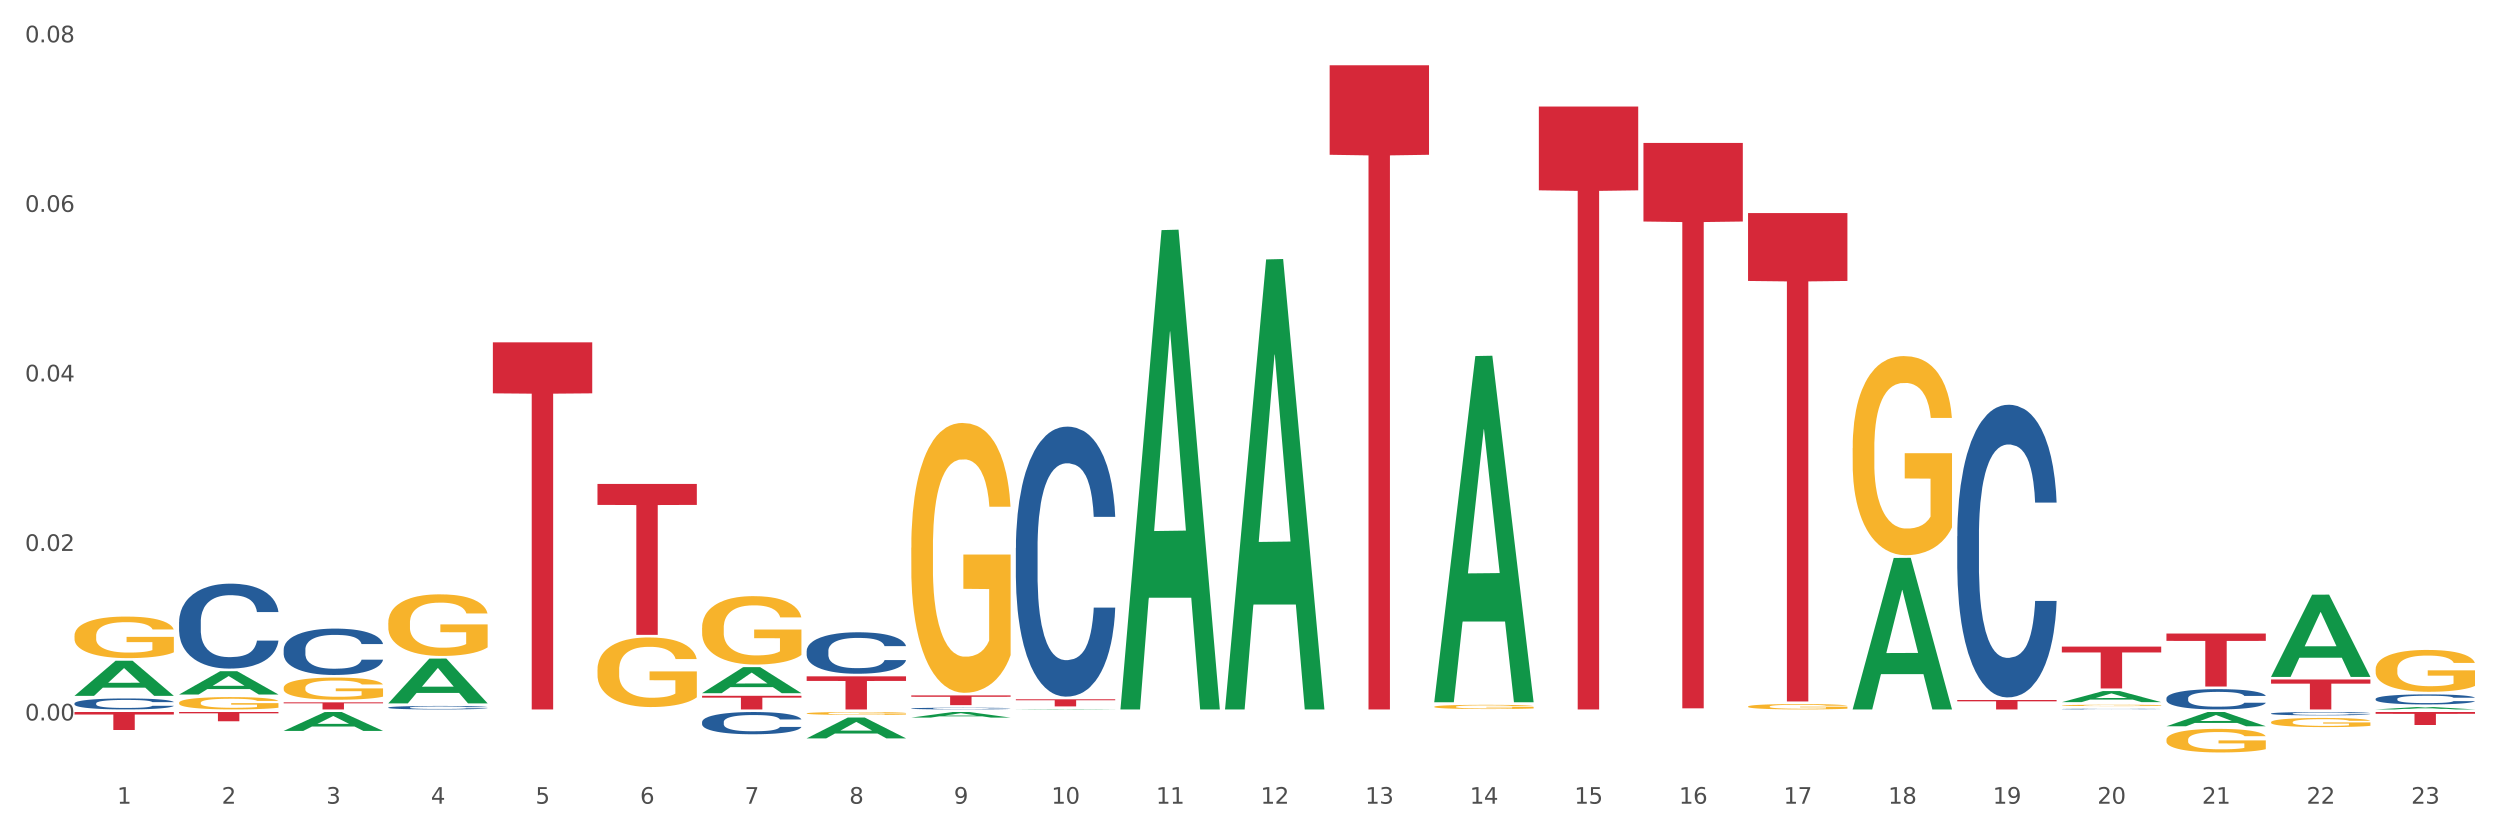<?xml version="1.0" encoding="utf-8" standalone="no"?>
<!DOCTYPE svg PUBLIC "-//W3C//DTD SVG 1.1//EN"
  "http://www.w3.org/Graphics/SVG/1.1/DTD/svg11.dtd">
<svg xmlns:xlink="http://www.w3.org/1999/xlink" width="1080pt" height="360pt" viewBox="0 0 1080 360" xmlns="http://www.w3.org/2000/svg" version="1.1">
 <rect x="0" y="0" width="1080" height="360" fill="#333333" stroke="none"/>
 <defs>
  <style type="text/css">*{stroke-linejoin: round; stroke-linecap: butt}</style>
 </defs>
 <g id="figure_1">
  <g id="patch_1">
   <path d="M 0 360 
L 1080 360 
L 1080 0 
L 0 0 
z
" style="fill: #ffffff; stroke: #ffffff; stroke-linejoin: miter"/>
  </g>
  <g id="axes_1">
   <g id="matplotlib.axis_1">
    <g id="xtick_1">
     <g id="text_1">
      <!-- 1 -->
      <g style="fill: #4d4d4d" transform="translate(50.584 347.204) scale(0.096 -0.096)">
       <defs>
        <path id="DejaVuSans-31" d="M 794 531 
L 1825 531 
L 1825 4091 
L 703 3866 
L 703 4441 
L 1819 4666 
L 2450 4666 
L 2450 531 
L 3481 531 
L 3481 0 
L 794 0 
L 794 531 
z
" transform="scale(0.016)"/>
       </defs>
       <use xlink:href="#DejaVuSans-31"/>
      </g>
     </g>
    </g>
    <g id="xtick_2">
     <g id="text_2">
      <!-- 2 -->
      <g style="fill: #4d4d4d" transform="translate(95.771 347.204) scale(0.096 -0.096)">
       <defs>
        <path id="DejaVuSans-32" d="M 1228 531 
L 3431 531 
L 3431 0 
L 469 0 
L 469 531 
Q 828 903 1448 1529 
Q 2069 2156 2228 2338 
Q 2531 2678 2651 2914 
Q 2772 3150 2772 3378 
Q 2772 3750 2511 3984 
Q 2250 4219 1831 4219 
Q 1534 4219 1204 4116 
Q 875 4013 500 3803 
L 500 4441 
Q 881 4594 1212 4672 
Q 1544 4750 1819 4750 
Q 2544 4750 2975 4387 
Q 3406 4025 3406 3419 
Q 3406 3131 3298 2873 
Q 3191 2616 2906 2266 
Q 2828 2175 2409 1742 
Q 1991 1309 1228 531 
z
" transform="scale(0.016)"/>
       </defs>
       <use xlink:href="#DejaVuSans-32"/>
      </g>
     </g>
    </g>
    <g id="xtick_3">
     <g id="text_3">
      <!-- 3 -->
      <g style="fill: #4d4d4d" transform="translate(140.957 347.204) scale(0.096 -0.096)">
       <defs>
        <path id="DejaVuSans-33" d="M 2597 2516 
Q 3050 2419 3304 2112 
Q 3559 1806 3559 1356 
Q 3559 666 3084 287 
Q 2609 -91 1734 -91 
Q 1441 -91 1130 -33 
Q 819 25 488 141 
L 488 750 
Q 750 597 1062 519 
Q 1375 441 1716 441 
Q 2309 441 2620 675 
Q 2931 909 2931 1356 
Q 2931 1769 2642 2001 
Q 2353 2234 1838 2234 
L 1294 2234 
L 1294 2753 
L 1863 2753 
Q 2328 2753 2575 2939 
Q 2822 3125 2822 3475 
Q 2822 3834 2567 4026 
Q 2313 4219 1838 4219 
Q 1578 4219 1281 4162 
Q 984 4106 628 3988 
L 628 4550 
Q 988 4650 1302 4700 
Q 1616 4750 1894 4750 
Q 2613 4750 3031 4423 
Q 3450 4097 3450 3541 
Q 3450 3153 3228 2886 
Q 3006 2619 2597 2516 
z
" transform="scale(0.016)"/>
       </defs>
       <use xlink:href="#DejaVuSans-33"/>
      </g>
     </g>
    </g>
    <g id="xtick_4">
     <g id="text_4">
      <!-- 4 -->
      <g style="fill: #4d4d4d" transform="translate(186.143 347.204) scale(0.096 -0.096)">
       <defs>
        <path id="DejaVuSans-34" d="M 2419 4116 
L 825 1625 
L 2419 1625 
L 2419 4116 
z
M 2253 4666 
L 3047 4666 
L 3047 1625 
L 3713 1625 
L 3713 1100 
L 3047 1100 
L 3047 0 
L 2419 0 
L 2419 1100 
L 313 1100 
L 313 1709 
L 2253 4666 
z
" transform="scale(0.016)"/>
       </defs>
       <use xlink:href="#DejaVuSans-34"/>
      </g>
     </g>
    </g>
    <g id="xtick_5">
     <g id="text_5">
      <!-- 5 -->
      <g style="fill: #4d4d4d" transform="translate(231.33 347.204) scale(0.096 -0.096)">
       <defs>
        <path id="DejaVuSans-35" d="M 691 4666 
L 3169 4666 
L 3169 4134 
L 1269 4134 
L 1269 2991 
Q 1406 3038 1543 3061 
Q 1681 3084 1819 3084 
Q 2600 3084 3056 2656 
Q 3513 2228 3513 1497 
Q 3513 744 3044 326 
Q 2575 -91 1722 -91 
Q 1428 -91 1123 -41 
Q 819 9 494 109 
L 494 744 
Q 775 591 1075 516 
Q 1375 441 1709 441 
Q 2250 441 2565 725 
Q 2881 1009 2881 1497 
Q 2881 1984 2565 2268 
Q 2250 2553 1709 2553 
Q 1456 2553 1204 2497 
Q 953 2441 691 2322 
L 691 4666 
z
" transform="scale(0.016)"/>
       </defs>
       <use xlink:href="#DejaVuSans-35"/>
      </g>
     </g>
    </g>
    <g id="xtick_6">
     <g id="text_6">
      <!-- 6 -->
      <g style="fill: #4d4d4d" transform="translate(276.516 347.204) scale(0.096 -0.096)">
       <defs>
        <path id="DejaVuSans-36" d="M 2113 2584 
Q 1688 2584 1439 2293 
Q 1191 2003 1191 1497 
Q 1191 994 1439 701 
Q 1688 409 2113 409 
Q 2538 409 2786 701 
Q 3034 994 3034 1497 
Q 3034 2003 2786 2293 
Q 2538 2584 2113 2584 
z
M 3366 4563 
L 3366 3988 
Q 3128 4100 2886 4159 
Q 2644 4219 2406 4219 
Q 1781 4219 1451 3797 
Q 1122 3375 1075 2522 
Q 1259 2794 1537 2939 
Q 1816 3084 2150 3084 
Q 2853 3084 3261 2657 
Q 3669 2231 3669 1497 
Q 3669 778 3244 343 
Q 2819 -91 2113 -91 
Q 1303 -91 875 529 
Q 447 1150 447 2328 
Q 447 3434 972 4092 
Q 1497 4750 2381 4750 
Q 2619 4750 2861 4703 
Q 3103 4656 3366 4563 
z
" transform="scale(0.016)"/>
       </defs>
       <use xlink:href="#DejaVuSans-36"/>
      </g>
     </g>
    </g>
    <g id="xtick_7">
     <g id="text_7">
      <!-- 7 -->
      <g style="fill: #4d4d4d" transform="translate(321.702 347.204) scale(0.096 -0.096)">
       <defs>
        <path id="DejaVuSans-37" d="M 525 4666 
L 3525 4666 
L 3525 4397 
L 1831 0 
L 1172 0 
L 2766 4134 
L 525 4134 
L 525 4666 
z
" transform="scale(0.016)"/>
       </defs>
       <use xlink:href="#DejaVuSans-37"/>
      </g>
     </g>
    </g>
    <g id="xtick_8">
     <g id="text_8">
      <!-- 8 -->
      <g style="fill: #4d4d4d" transform="translate(366.888 347.204) scale(0.096 -0.096)">
       <defs>
        <path id="DejaVuSans-38" d="M 2034 2216 
Q 1584 2216 1326 1975 
Q 1069 1734 1069 1313 
Q 1069 891 1326 650 
Q 1584 409 2034 409 
Q 2484 409 2743 651 
Q 3003 894 3003 1313 
Q 3003 1734 2745 1975 
Q 2488 2216 2034 2216 
z
M 1403 2484 
Q 997 2584 770 2862 
Q 544 3141 544 3541 
Q 544 4100 942 4425 
Q 1341 4750 2034 4750 
Q 2731 4750 3128 4425 
Q 3525 4100 3525 3541 
Q 3525 3141 3298 2862 
Q 3072 2584 2669 2484 
Q 3125 2378 3379 2068 
Q 3634 1759 3634 1313 
Q 3634 634 3220 271 
Q 2806 -91 2034 -91 
Q 1263 -91 848 271 
Q 434 634 434 1313 
Q 434 1759 690 2068 
Q 947 2378 1403 2484 
z
M 1172 3481 
Q 1172 3119 1398 2916 
Q 1625 2713 2034 2713 
Q 2441 2713 2670 2916 
Q 2900 3119 2900 3481 
Q 2900 3844 2670 4047 
Q 2441 4250 2034 4250 
Q 1625 4250 1398 4047 
Q 1172 3844 1172 3481 
z
" transform="scale(0.016)"/>
       </defs>
       <use xlink:href="#DejaVuSans-38"/>
      </g>
     </g>
    </g>
    <g id="xtick_9">
     <g id="text_9">
      <!-- 9 -->
      <g style="fill: #4d4d4d" transform="translate(412.075 347.204) scale(0.096 -0.096)">
       <defs>
        <path id="DejaVuSans-39" d="M 703 97 
L 703 672 
Q 941 559 1184 500 
Q 1428 441 1663 441 
Q 2288 441 2617 861 
Q 2947 1281 2994 2138 
Q 2813 1869 2534 1725 
Q 2256 1581 1919 1581 
Q 1219 1581 811 2004 
Q 403 2428 403 3163 
Q 403 3881 828 4315 
Q 1253 4750 1959 4750 
Q 2769 4750 3195 4129 
Q 3622 3509 3622 2328 
Q 3622 1225 3098 567 
Q 2575 -91 1691 -91 
Q 1453 -91 1209 -44 
Q 966 3 703 97 
z
M 1959 2075 
Q 2384 2075 2632 2365 
Q 2881 2656 2881 3163 
Q 2881 3666 2632 3958 
Q 2384 4250 1959 4250 
Q 1534 4250 1286 3958 
Q 1038 3666 1038 3163 
Q 1038 2656 1286 2365 
Q 1534 2075 1959 2075 
z
" transform="scale(0.016)"/>
       </defs>
       <use xlink:href="#DejaVuSans-39"/>
      </g>
     </g>
    </g>
    <g id="xtick_10">
     <g id="text_10">
      <!-- 10 -->
      <g style="fill: #4d4d4d" transform="translate(454.207 347.204) scale(0.096 -0.096)">
       <defs>
        <path id="DejaVuSans-30" d="M 2034 4250 
Q 1547 4250 1301 3770 
Q 1056 3291 1056 2328 
Q 1056 1369 1301 889 
Q 1547 409 2034 409 
Q 2525 409 2770 889 
Q 3016 1369 3016 2328 
Q 3016 3291 2770 3770 
Q 2525 4250 2034 4250 
z
M 2034 4750 
Q 2819 4750 3233 4129 
Q 3647 3509 3647 2328 
Q 3647 1150 3233 529 
Q 2819 -91 2034 -91 
Q 1250 -91 836 529 
Q 422 1150 422 2328 
Q 422 3509 836 4129 
Q 1250 4750 2034 4750 
z
" transform="scale(0.016)"/>
       </defs>
       <use xlink:href="#DejaVuSans-31"/>
       <use xlink:href="#DejaVuSans-30" transform="translate(63.623 0)"/>
      </g>
     </g>
    </g>
    <g id="xtick_11">
     <g id="text_11">
      <!-- 11 -->
      <g style="fill: #4d4d4d" transform="translate(499.393 347.204) scale(0.096 -0.096)">
       <use xlink:href="#DejaVuSans-31"/>
       <use xlink:href="#DejaVuSans-31" transform="translate(63.623 0)"/>
      </g>
     </g>
    </g>
    <g id="xtick_12">
     <g id="text_12">
      <!-- 12 -->
      <g style="fill: #4d4d4d" transform="translate(544.58 347.204) scale(0.096 -0.096)">
       <use xlink:href="#DejaVuSans-31"/>
       <use xlink:href="#DejaVuSans-32" transform="translate(63.623 0)"/>
      </g>
     </g>
    </g>
    <g id="xtick_13">
     <g id="text_13">
      <!-- 13 -->
      <g style="fill: #4d4d4d" transform="translate(589.766 347.204) scale(0.096 -0.096)">
       <use xlink:href="#DejaVuSans-31"/>
       <use xlink:href="#DejaVuSans-33" transform="translate(63.623 0)"/>
      </g>
     </g>
    </g>
    <g id="xtick_14">
     <g id="text_14">
      <!-- 14 -->
      <g style="fill: #4d4d4d" transform="translate(634.952 347.204) scale(0.096 -0.096)">
       <use xlink:href="#DejaVuSans-31"/>
       <use xlink:href="#DejaVuSans-34" transform="translate(63.623 0)"/>
      </g>
     </g>
    </g>
    <g id="xtick_15">
     <g id="text_15">
      <!-- 15 -->
      <g style="fill: #4d4d4d" transform="translate(680.138 347.204) scale(0.096 -0.096)">
       <use xlink:href="#DejaVuSans-31"/>
       <use xlink:href="#DejaVuSans-35" transform="translate(63.623 0)"/>
      </g>
     </g>
    </g>
    <g id="xtick_16">
     <g id="text_16">
      <!-- 16 -->
      <g style="fill: #4d4d4d" transform="translate(725.325 347.204) scale(0.096 -0.096)">
       <use xlink:href="#DejaVuSans-31"/>
       <use xlink:href="#DejaVuSans-36" transform="translate(63.623 0)"/>
      </g>
     </g>
    </g>
    <g id="xtick_17">
     <g id="text_17">
      <!-- 17 -->
      <g style="fill: #4d4d4d" transform="translate(770.511 347.204) scale(0.096 -0.096)">
       <use xlink:href="#DejaVuSans-31"/>
       <use xlink:href="#DejaVuSans-37" transform="translate(63.623 0)"/>
      </g>
     </g>
    </g>
    <g id="xtick_18">
     <g id="text_18">
      <!-- 18 -->
      <g style="fill: #4d4d4d" transform="translate(815.697 347.204) scale(0.096 -0.096)">
       <use xlink:href="#DejaVuSans-31"/>
       <use xlink:href="#DejaVuSans-38" transform="translate(63.623 0)"/>
      </g>
     </g>
    </g>
    <g id="xtick_19">
     <g id="text_19">
      <!-- 19 -->
      <g style="fill: #4d4d4d" transform="translate(860.883 347.204) scale(0.096 -0.096)">
       <use xlink:href="#DejaVuSans-31"/>
       <use xlink:href="#DejaVuSans-39" transform="translate(63.623 0)"/>
      </g>
     </g>
    </g>
    <g id="xtick_20">
     <g id="text_20">
      <!-- 20 -->
      <g style="fill: #4d4d4d" transform="translate(906.07 347.204) scale(0.096 -0.096)">
       <use xlink:href="#DejaVuSans-32"/>
       <use xlink:href="#DejaVuSans-30" transform="translate(63.623 0)"/>
      </g>
     </g>
    </g>
    <g id="xtick_21">
     <g id="text_21">
      <!-- 21 -->
      <g style="fill: #4d4d4d" transform="translate(951.256 347.204) scale(0.096 -0.096)">
       <use xlink:href="#DejaVuSans-32"/>
       <use xlink:href="#DejaVuSans-31" transform="translate(63.623 0)"/>
      </g>
     </g>
    </g>
    <g id="xtick_22">
     <g id="text_22">
      <!-- 22 -->
      <g style="fill: #4d4d4d" transform="translate(996.442 347.204) scale(0.096 -0.096)">
       <use xlink:href="#DejaVuSans-32"/>
       <use xlink:href="#DejaVuSans-32" transform="translate(63.623 0)"/>
      </g>
     </g>
    </g>
    <g id="xtick_23">
     <g id="text_23">
      <!-- 23 -->
      <g style="fill: #4d4d4d" transform="translate(1041.629 347.204) scale(0.096 -0.096)">
       <use xlink:href="#DejaVuSans-32"/>
       <use xlink:href="#DejaVuSans-33" transform="translate(63.623 0)"/>
      </g>
     </g>
    </g>
    <g id="xtick_24"/>
    <g id="xtick_25"/>
    <g id="xtick_26"/>
    <g id="xtick_27"/>
    <g id="xtick_28"/>
    <g id="xtick_29"/>
    <g id="xtick_30"/>
    <g id="xtick_31"/>
    <g id="xtick_32"/>
    <g id="xtick_33"/>
    <g id="xtick_34"/>
    <g id="xtick_35"/>
    <g id="xtick_36"/>
    <g id="xtick_37"/>
    <g id="xtick_38"/>
    <g id="xtick_39"/>
    <g id="xtick_40"/>
    <g id="xtick_41"/>
    <g id="xtick_42"/>
    <g id="xtick_43"/>
    <g id="xtick_44"/>
    <g id="xtick_45"/>
   </g>
   <g id="matplotlib.axis_2">
    <g id="ytick_1">
     <g id="text_24">
      <!-- 0.00 -->
      <g style="fill: #4d4d4d" transform="translate(10.8 311.24) scale(0.096 -0.096)">
       <defs>
        <path id="DejaVuSans-2e" d="M 684 794 
L 1344 794 
L 1344 0 
L 684 0 
L 684 794 
z
" transform="scale(0.016)"/>
       </defs>
       <use xlink:href="#DejaVuSans-30"/>
       <use xlink:href="#DejaVuSans-2e" transform="translate(63.623 0)"/>
       <use xlink:href="#DejaVuSans-30" transform="translate(95.41 0)"/>
       <use xlink:href="#DejaVuSans-30" transform="translate(159.033 0)"/>
      </g>
     </g>
    </g>
    <g id="ytick_2">
     <g id="text_25">
      <!-- 0.02 -->
      <g style="fill: #4d4d4d" transform="translate(10.8 238.002) scale(0.096 -0.096)">
       <use xlink:href="#DejaVuSans-30"/>
       <use xlink:href="#DejaVuSans-2e" transform="translate(63.623 0)"/>
       <use xlink:href="#DejaVuSans-30" transform="translate(95.41 0)"/>
       <use xlink:href="#DejaVuSans-32" transform="translate(159.033 0)"/>
      </g>
     </g>
    </g>
    <g id="ytick_3">
     <g id="text_26">
      <!-- 0.04 -->
      <g style="fill: #4d4d4d" transform="translate(10.8 164.765) scale(0.096 -0.096)">
       <use xlink:href="#DejaVuSans-30"/>
       <use xlink:href="#DejaVuSans-2e" transform="translate(63.623 0)"/>
       <use xlink:href="#DejaVuSans-30" transform="translate(95.41 0)"/>
       <use xlink:href="#DejaVuSans-34" transform="translate(159.033 0)"/>
      </g>
     </g>
    </g>
    <g id="ytick_4">
     <g id="text_27">
      <!-- 0.06 -->
      <g style="fill: #4d4d4d" transform="translate(10.8 91.527) scale(0.096 -0.096)">
       <use xlink:href="#DejaVuSans-30"/>
       <use xlink:href="#DejaVuSans-2e" transform="translate(63.623 0)"/>
       <use xlink:href="#DejaVuSans-30" transform="translate(95.41 0)"/>
       <use xlink:href="#DejaVuSans-36" transform="translate(159.033 0)"/>
      </g>
     </g>
    </g>
    <g id="ytick_5">
     <g id="text_28">
      <!-- 0.08 -->
      <g style="fill: #4d4d4d" transform="translate(10.8 18.29) scale(0.096 -0.096)">
       <use xlink:href="#DejaVuSans-30"/>
       <use xlink:href="#DejaVuSans-2e" transform="translate(63.623 0)"/>
       <use xlink:href="#DejaVuSans-30" transform="translate(95.41 0)"/>
       <use xlink:href="#DejaVuSans-38" transform="translate(159.033 0)"/>
      </g>
     </g>
    </g>
    <g id="ytick_6"/>
    <g id="ytick_7"/>
    <g id="ytick_8"/>
    <g id="ytick_9"/>
   </g>
   <g id="PolyCollection_1">
    <path d="M 438.851 306.474 
L 438.896 306.474 
L 456.598 306.285 
L 463.944 306.284 
L 481.778 306.475 
L 473.282 306.475 
L 469.431 306.43 
L 451.154 306.43 
L 451.021 306.431 
L 447.304 306.475 
L 438.851 306.475 
L 438.851 306.474 
L 453.455 306.404 
L 467.13 306.404 
L 460.359 306.325 
L 460.271 306.325 
L 460.182 306.325 
L 453.411 306.404 
L 453.455 306.404 
L 438.851 306.474 
z
" clip-path="url(#pc9b02d6084)" style="fill: #109648"/>
    <path d="M 393.665 310 
L 393.709 309.997 
L 411.411 307.595 
L 418.758 307.592 
L 436.592 310.004 
L 428.095 310.004 
L 424.245 309.443 
L 405.968 309.443 
L 405.835 309.452 
L 402.118 310.004 
L 393.665 310.004 
L 393.665 310 
L 408.269 309.107 
L 421.944 309.105 
L 415.173 308.106 
L 415.084 308.102 
L 414.996 308.109 
L 408.225 309.105 
L 408.269 309.107 
L 393.665 310 
z
" clip-path="url(#pc9b02d6084)" style="fill: #109648"/>
    <path d="M 348.479 318.959 
L 348.523 318.951 
L 366.225 309.985 
L 373.571 309.976 
L 391.406 318.976 
L 382.909 318.976 
L 379.059 316.88 
L 360.782 316.88 
L 360.649 316.914 
L 356.932 318.976 
L 348.479 318.976 
L 348.479 318.959 
L 363.083 315.63 
L 376.758 315.621 
L 369.987 311.894 
L 369.898 311.878 
L 369.81 311.903 
L 363.039 315.621 
L 363.083 315.63 
L 348.479 318.959 
z
" clip-path="url(#pc9b02d6084)" style="fill: #109648"/>
    <path d="M 800.342 193.576 
L 800.392 193.497 
L 800.392 190.669 
L 800.494 188.233 
L 801.001 182.34 
L 801.761 177.469 
L 802.318 174.876 
L 802.876 172.755 
L 803.535 170.633 
L 804.345 168.433 
L 805.815 165.212 
L 806.727 163.562 
L 807.842 161.833 
L 809.87 159.319 
L 811.339 157.905 
L 812.86 156.726 
L 815.343 155.312 
L 816.965 154.684 
L 818.688 154.212 
L 820.766 153.898 
L 822.337 153.819 
L 825.784 154.055 
L 828.723 154.762 
L 830.142 155.312 
L 831.967 156.255 
L 832.93 156.884 
L 834.501 158.141 
L 836.123 159.791 
L 837.238 161.205 
L 838.91 163.876 
L 840.177 166.548 
L 841.343 169.848 
L 841.951 172.126 
L 842.407 174.247 
L 842.812 176.683 
L 843.218 180.533 
L 834.095 180.533 
L 833.741 177.783 
L 833.183 175.19 
L 832.372 172.676 
L 831.663 171.105 
L 830.446 169.14 
L 829.331 167.883 
L 828.166 166.94 
L 826.747 166.155 
L 825.632 165.762 
L 824.06 165.448 
L 820.969 165.526 
L 818.891 166.155 
L 817.472 166.94 
L 816.56 167.648 
L 815.749 168.433 
L 814.836 169.533 
L 813.772 171.183 
L 813.012 172.676 
L 812.252 174.562 
L 811.644 176.447 
L 811.086 178.647 
L 810.63 181.005 
L 810.275 183.44 
L 809.971 186.426 
L 809.718 191.376 
L 809.718 202.14 
L 809.819 204.575 
L 810.072 207.797 
L 810.377 210.233 
L 810.883 213.14 
L 811.339 215.104 
L 812.201 217.932 
L 813.164 220.289 
L 813.924 221.782 
L 814.684 223.039 
L 816.002 224.768 
L 817.472 226.182 
L 818.739 227.046 
L 820.462 227.832 
L 821.628 228.146 
L 822.641 228.304 
L 825.125 228.304 
L 826.899 228.068 
L 828.875 227.518 
L 830.396 226.811 
L 831.663 225.947 
L 833.082 224.532 
L 833.994 223.197 
L 833.994 206.775 
L 822.844 206.697 
L 822.844 195.776 
L 843.269 195.776 
L 843.269 227.832 
L 842.407 229.482 
L 841.444 230.975 
L 840.43 232.311 
L 838.91 233.961 
L 837.086 235.532 
L 835.464 236.632 
L 833.741 237.575 
L 831.713 238.439 
L 829.078 239.225 
L 827.456 239.539 
L 825.429 239.775 
L 823.047 239.853 
L 820.969 239.696 
L 818.942 239.303 
L 816.813 238.596 
L 814.735 237.575 
L 813.164 236.553 
L 811.593 235.296 
L 809.92 233.646 
L 808.603 232.075 
L 807.589 230.661 
L 806.474 228.854 
L 805.258 226.496 
L 804.345 224.375 
L 803.535 222.175 
L 802.673 219.347 
L 802.065 216.911 
L 801.457 213.847 
L 801.102 211.568 
L 800.696 208.033 
L 800.392 203.083 
L 800.342 193.576 
z
" clip-path="url(#pc9b02d6084)" style="fill: #f7b32b"/>
    <path d="M 935.9 319.58 
L 935.951 319.57 
L 935.951 319.235 
L 936.053 318.946 
L 936.559 318.248 
L 937.32 317.67 
L 937.877 317.363 
L 938.435 317.111 
L 939.093 316.86 
L 939.904 316.599 
L 941.374 316.217 
L 942.286 316.022 
L 943.401 315.817 
L 945.429 315.519 
L 946.898 315.351 
L 948.419 315.211 
L 950.902 315.044 
L 952.524 314.969 
L 954.247 314.913 
L 956.325 314.876 
L 957.896 314.867 
L 961.342 314.895 
L 964.282 314.978 
L 965.701 315.044 
L 967.526 315.155 
L 968.488 315.23 
L 970.06 315.379 
L 971.681 315.575 
L 972.796 315.742 
L 974.469 316.059 
L 975.736 316.376 
L 976.902 316.767 
L 977.51 317.037 
L 977.966 317.288 
L 978.371 317.577 
L 978.777 318.033 
L 969.654 318.033 
L 969.299 317.707 
L 968.742 317.4 
L 967.931 317.102 
L 967.221 316.916 
L 966.005 316.683 
L 964.89 316.534 
L 963.724 316.422 
L 962.305 316.329 
L 961.19 316.282 
L 959.619 316.245 
L 956.528 316.254 
L 954.45 316.329 
L 953.031 316.422 
L 952.118 316.506 
L 951.308 316.599 
L 950.395 316.729 
L 949.331 316.925 
L 948.571 317.102 
L 947.811 317.326 
L 947.202 317.549 
L 946.645 317.81 
L 946.189 318.089 
L 945.834 318.378 
L 945.53 318.732 
L 945.277 319.319 
L 945.277 320.595 
L 945.378 320.883 
L 945.631 321.265 
L 945.935 321.554 
L 946.442 321.899 
L 946.898 322.132 
L 947.76 322.467 
L 948.723 322.746 
L 949.483 322.923 
L 950.243 323.072 
L 951.561 323.277 
L 953.031 323.445 
L 954.298 323.547 
L 956.021 323.64 
L 957.187 323.678 
L 958.2 323.696 
L 960.684 323.696 
L 962.457 323.668 
L 964.434 323.603 
L 965.954 323.519 
L 967.221 323.417 
L 968.641 323.249 
L 969.553 323.091 
L 969.553 321.144 
L 958.403 321.135 
L 958.403 319.84 
L 978.827 319.84 
L 978.827 323.64 
L 977.966 323.836 
L 977.003 324.013 
L 975.989 324.171 
L 974.469 324.367 
L 972.644 324.553 
L 971.023 324.684 
L 969.299 324.795 
L 967.272 324.898 
L 964.637 324.991 
L 963.015 325.028 
L 960.988 325.056 
L 958.606 325.065 
L 956.528 325.047 
L 954.5 325 
L 952.372 324.916 
L 950.294 324.795 
L 948.723 324.674 
L 947.152 324.525 
L 945.479 324.33 
L 944.162 324.143 
L 943.148 323.976 
L 942.033 323.761 
L 940.817 323.482 
L 939.904 323.231 
L 939.093 322.97 
L 938.232 322.634 
L 937.624 322.346 
L 937.015 321.983 
L 936.661 321.712 
L 936.255 321.293 
L 935.951 320.707 
L 935.9 319.58 
z
" clip-path="url(#pc9b02d6084)" style="fill: #f7b32b"/>
    <path d="M 890.714 304.725 
L 890.765 304.724 
L 890.765 304.705 
L 890.866 304.688 
L 891.373 304.647 
L 892.133 304.614 
L 892.691 304.596 
L 893.248 304.581 
L 893.907 304.566 
L 894.718 304.551 
L 896.188 304.529 
L 897.1 304.517 
L 898.215 304.505 
L 900.242 304.488 
L 901.712 304.478 
L 903.232 304.47 
L 905.716 304.46 
L 907.338 304.456 
L 909.061 304.453 
L 911.139 304.45 
L 912.71 304.45 
L 916.156 304.452 
L 919.096 304.456 
L 920.515 304.46 
L 922.339 304.467 
L 923.302 304.471 
L 924.873 304.48 
L 926.495 304.491 
L 927.61 304.501 
L 929.283 304.52 
L 930.55 304.538 
L 931.715 304.561 
L 932.323 304.577 
L 932.78 304.591 
L 933.185 304.608 
L 933.59 304.635 
L 924.468 304.635 
L 924.113 304.616 
L 923.556 304.598 
L 922.745 304.58 
L 922.035 304.569 
L 920.819 304.556 
L 919.704 304.547 
L 918.538 304.541 
L 917.119 304.535 
L 916.004 304.533 
L 914.433 304.53 
L 911.341 304.531 
L 909.264 304.535 
L 907.844 304.541 
L 906.932 304.546 
L 906.121 304.551 
L 905.209 304.559 
L 904.145 304.57 
L 903.385 304.58 
L 902.624 304.593 
L 902.016 304.606 
L 901.459 304.622 
L 901.002 304.638 
L 900.648 304.655 
L 900.344 304.675 
L 900.09 304.71 
L 900.09 304.784 
L 900.192 304.801 
L 900.445 304.823 
L 900.749 304.84 
L 901.256 304.86 
L 901.712 304.874 
L 902.574 304.893 
L 903.537 304.91 
L 904.297 304.92 
L 905.057 304.929 
L 906.375 304.941 
L 907.844 304.95 
L 909.111 304.956 
L 910.835 304.962 
L 912 304.964 
L 913.014 304.965 
L 915.497 304.965 
L 917.271 304.963 
L 919.248 304.96 
L 920.768 304.955 
L 922.035 304.949 
L 923.454 304.939 
L 924.367 304.93 
L 924.367 304.816 
L 913.217 304.816 
L 913.217 304.74 
L 933.641 304.74 
L 933.641 304.962 
L 932.78 304.973 
L 931.817 304.984 
L 930.803 304.993 
L 929.283 305.004 
L 927.458 305.015 
L 925.836 305.023 
L 924.113 305.029 
L 922.086 305.035 
L 919.45 305.041 
L 917.829 305.043 
L 915.801 305.044 
L 913.419 305.045 
L 911.341 305.044 
L 909.314 305.041 
L 907.186 305.036 
L 905.108 305.029 
L 903.537 305.022 
L 901.965 305.013 
L 900.293 305.002 
L 898.975 304.991 
L 897.962 304.981 
L 896.847 304.969 
L 895.63 304.953 
L 894.718 304.938 
L 893.907 304.923 
L 893.046 304.903 
L 892.437 304.886 
L 891.829 304.865 
L 891.474 304.849 
L 891.069 304.825 
L 890.765 304.791 
L 890.714 304.725 
z
" clip-path="url(#pc9b02d6084)" style="fill: #f7b32b"/>
    <path d="M 755.155 305.224 
L 755.206 305.222 
L 755.206 305.145 
L 755.307 305.079 
L 755.814 304.92 
L 756.574 304.788 
L 757.132 304.718 
L 757.689 304.661 
L 758.348 304.603 
L 759.159 304.544 
L 760.629 304.457 
L 761.541 304.412 
L 762.656 304.366 
L 764.683 304.298 
L 766.153 304.259 
L 767.674 304.228 
L 770.157 304.189 
L 771.779 304.172 
L 773.502 304.16 
L 775.58 304.151 
L 777.151 304.149 
L 780.597 304.155 
L 783.537 304.174 
L 784.956 304.189 
L 786.78 304.215 
L 787.743 304.232 
L 789.315 304.266 
L 790.936 304.31 
L 792.051 304.349 
L 793.724 304.421 
L 794.991 304.493 
L 796.156 304.582 
L 796.765 304.644 
L 797.221 304.701 
L 797.626 304.767 
L 798.032 304.871 
L 788.909 304.871 
L 788.554 304.797 
L 787.997 304.727 
L 787.186 304.659 
L 786.476 304.616 
L 785.26 304.563 
L 784.145 304.529 
L 782.979 304.504 
L 781.56 304.482 
L 780.445 304.472 
L 778.874 304.463 
L 775.783 304.465 
L 773.705 304.482 
L 772.286 304.504 
L 771.373 304.523 
L 770.562 304.544 
L 769.65 304.574 
L 768.586 304.618 
L 767.826 304.659 
L 767.065 304.71 
L 766.457 304.761 
L 765.9 304.82 
L 765.444 304.884 
L 765.089 304.95 
L 764.785 305.03 
L 764.531 305.164 
L 764.531 305.455 
L 764.633 305.521 
L 764.886 305.608 
L 765.19 305.674 
L 765.697 305.753 
L 766.153 305.806 
L 767.015 305.882 
L 767.978 305.946 
L 768.738 305.986 
L 769.498 306.02 
L 770.816 306.067 
L 772.286 306.105 
L 773.553 306.128 
L 775.276 306.15 
L 776.441 306.158 
L 777.455 306.162 
L 779.938 306.162 
L 781.712 306.156 
L 783.689 306.141 
L 785.209 306.122 
L 786.476 306.099 
L 787.895 306.061 
L 788.808 306.024 
L 788.808 305.581 
L 777.658 305.578 
L 777.658 305.283 
L 798.082 305.283 
L 798.082 306.15 
L 797.221 306.194 
L 796.258 306.235 
L 795.244 306.271 
L 793.724 306.315 
L 791.899 306.358 
L 790.277 306.388 
L 788.554 306.413 
L 786.527 306.436 
L 783.892 306.458 
L 782.27 306.466 
L 780.243 306.473 
L 777.861 306.475 
L 775.783 306.47 
L 773.755 306.46 
L 771.627 306.441 
L 769.549 306.413 
L 767.978 306.385 
L 766.407 306.352 
L 764.734 306.307 
L 763.416 306.264 
L 762.403 306.226 
L 761.288 306.177 
L 760.071 306.114 
L 759.159 306.056 
L 758.348 305.997 
L 757.487 305.92 
L 756.879 305.855 
L 756.27 305.772 
L 755.916 305.71 
L 755.51 305.614 
L 755.206 305.481 
L 755.155 305.224 
z
" clip-path="url(#pc9b02d6084)" style="fill: #f7b32b"/>
    <path d="M 981.087 311.984 
L 981.137 311.98 
L 981.137 311.85 
L 981.239 311.738 
L 981.746 311.467 
L 982.506 311.242 
L 983.063 311.123 
L 983.621 311.025 
L 984.28 310.928 
L 985.091 310.827 
L 986.56 310.678 
L 987.473 310.603 
L 988.588 310.523 
L 990.615 310.407 
L 992.085 310.342 
L 993.605 310.288 
L 996.088 310.223 
L 997.71 310.194 
L 999.433 310.172 
L 1001.511 310.158 
L 1003.082 310.154 
L 1006.529 310.165 
L 1009.468 310.198 
L 1010.887 310.223 
L 1012.712 310.266 
L 1013.675 310.295 
L 1015.246 310.353 
L 1016.868 310.429 
L 1017.983 310.494 
L 1019.655 310.617 
L 1020.922 310.74 
L 1022.088 310.892 
L 1022.696 310.997 
L 1023.152 311.094 
L 1023.558 311.206 
L 1023.963 311.383 
L 1014.84 311.383 
L 1014.486 311.257 
L 1013.928 311.138 
L 1013.117 311.022 
L 1012.408 310.95 
L 1011.191 310.859 
L 1010.076 310.801 
L 1008.911 310.758 
L 1007.492 310.722 
L 1006.377 310.704 
L 1004.806 310.689 
L 1001.714 310.693 
L 999.636 310.722 
L 998.217 310.758 
L 997.305 310.79 
L 996.494 310.827 
L 995.582 310.877 
L 994.517 310.953 
L 993.757 311.022 
L 992.997 311.109 
L 992.389 311.195 
L 991.831 311.297 
L 991.375 311.405 
L 991.02 311.517 
L 990.716 311.655 
L 990.463 311.882 
L 990.463 312.378 
L 990.564 312.49 
L 990.818 312.638 
L 991.122 312.75 
L 991.628 312.884 
L 992.085 312.974 
L 992.946 313.104 
L 993.909 313.213 
L 994.669 313.281 
L 995.43 313.339 
L 996.747 313.419 
L 998.217 313.484 
L 999.484 313.524 
L 1001.207 313.56 
L 1002.373 313.574 
L 1003.386 313.581 
L 1005.87 313.581 
L 1007.644 313.571 
L 1009.62 313.545 
L 1011.141 313.513 
L 1012.408 313.473 
L 1013.827 313.408 
L 1014.739 313.346 
L 1014.739 312.591 
L 1003.589 312.587 
L 1003.589 312.085 
L 1024.014 312.085 
L 1024.014 313.56 
L 1023.152 313.636 
L 1022.189 313.704 
L 1021.176 313.766 
L 1019.655 313.842 
L 1017.831 313.914 
L 1016.209 313.965 
L 1014.486 314.008 
L 1012.458 314.048 
L 1009.823 314.084 
L 1008.201 314.098 
L 1006.174 314.109 
L 1003.792 314.113 
L 1001.714 314.106 
L 999.687 314.088 
L 997.558 314.055 
L 995.48 314.008 
L 993.909 313.961 
L 992.338 313.903 
L 990.666 313.827 
L 989.348 313.755 
L 988.334 313.69 
L 987.219 313.607 
L 986.003 313.498 
L 985.091 313.401 
L 984.28 313.299 
L 983.418 313.169 
L 982.81 313.057 
L 982.202 312.916 
L 981.847 312.811 
L 981.442 312.649 
L 981.137 312.421 
L 981.087 311.984 
z
" clip-path="url(#pc9b02d6084)" style="fill: #f7b32b"/>
    <path d="M 619.597 305.326 
L 619.647 305.324 
L 619.647 305.264 
L 619.749 305.213 
L 620.255 305.088 
L 621.016 304.984 
L 621.573 304.929 
L 622.131 304.884 
L 622.789 304.839 
L 623.6 304.792 
L 625.07 304.724 
L 625.982 304.689 
L 627.097 304.652 
L 629.125 304.599 
L 630.594 304.569 
L 632.115 304.544 
L 634.598 304.514 
L 636.22 304.501 
L 637.943 304.491 
L 640.021 304.484 
L 641.592 304.482 
L 645.039 304.487 
L 647.978 304.502 
L 649.397 304.514 
L 651.222 304.534 
L 652.185 304.547 
L 653.756 304.574 
L 655.377 304.609 
L 656.492 304.639 
L 658.165 304.696 
L 659.432 304.752 
L 660.598 304.822 
L 661.206 304.871 
L 661.662 304.916 
L 662.067 304.968 
L 662.473 305.049 
L 653.35 305.049 
L 652.995 304.991 
L 652.438 304.936 
L 651.627 304.882 
L 650.918 304.849 
L 649.701 304.807 
L 648.586 304.781 
L 647.421 304.761 
L 646.001 304.744 
L 644.886 304.736 
L 643.315 304.729 
L 640.224 304.731 
L 638.146 304.744 
L 636.727 304.761 
L 635.815 304.776 
L 635.004 304.792 
L 634.091 304.816 
L 633.027 304.851 
L 632.267 304.882 
L 631.507 304.923 
L 630.898 304.963 
L 630.341 305.009 
L 629.885 305.059 
L 629.53 305.111 
L 629.226 305.174 
L 628.973 305.279 
L 628.973 305.508 
L 629.074 305.56 
L 629.327 305.628 
L 629.631 305.68 
L 630.138 305.741 
L 630.594 305.783 
L 631.456 305.843 
L 632.419 305.893 
L 633.179 305.925 
L 633.939 305.952 
L 635.257 305.988 
L 636.727 306.018 
L 637.994 306.037 
L 639.717 306.053 
L 640.883 306.06 
L 641.896 306.063 
L 644.38 306.063 
L 646.154 306.058 
L 648.13 306.047 
L 649.651 306.032 
L 650.918 306.013 
L 652.337 305.983 
L 653.249 305.955 
L 653.249 305.606 
L 642.099 305.605 
L 642.099 305.373 
L 662.524 305.373 
L 662.524 306.053 
L 661.662 306.088 
L 660.699 306.12 
L 659.685 306.148 
L 658.165 306.183 
L 656.34 306.217 
L 654.719 306.24 
L 652.995 306.26 
L 650.968 306.279 
L 648.333 306.295 
L 646.711 306.302 
L 644.684 306.307 
L 642.302 306.309 
L 640.224 306.305 
L 638.197 306.297 
L 636.068 306.282 
L 633.99 306.26 
L 632.419 306.238 
L 630.848 306.212 
L 629.175 306.177 
L 627.858 306.143 
L 626.844 306.113 
L 625.729 306.075 
L 624.513 306.025 
L 623.6 305.98 
L 622.789 305.933 
L 621.928 305.873 
L 621.32 305.822 
L 620.712 305.756 
L 620.357 305.708 
L 619.951 305.633 
L 619.647 305.528 
L 619.597 305.326 
z
" clip-path="url(#pc9b02d6084)" style="fill: #f7b32b"/>
    <path d="M 393.665 236.588 
L 393.716 236.482 
L 393.716 232.649 
L 393.817 229.348 
L 394.324 221.362 
L 395.084 214.76 
L 395.642 211.247 
L 396.199 208.372 
L 396.858 205.497 
L 397.669 202.516 
L 399.139 198.15 
L 400.051 195.914 
L 401.166 193.572 
L 403.193 190.164 
L 404.663 188.248 
L 406.183 186.651 
L 408.667 184.734 
L 410.289 183.882 
L 412.012 183.243 
L 414.09 182.817 
L 415.661 182.711 
L 419.107 183.03 
L 422.047 183.989 
L 423.466 184.734 
L 425.29 186.012 
L 426.253 186.864 
L 427.824 188.567 
L 429.446 190.803 
L 430.561 192.72 
L 432.234 196.34 
L 433.501 199.96 
L 434.666 204.432 
L 435.274 207.52 
L 435.731 210.395 
L 436.136 213.696 
L 436.541 218.913 
L 427.419 218.913 
L 427.064 215.186 
L 426.507 211.673 
L 425.696 208.265 
L 424.986 206.136 
L 423.77 203.474 
L 422.655 201.77 
L 421.489 200.493 
L 420.07 199.428 
L 418.955 198.895 
L 417.384 198.47 
L 414.292 198.576 
L 412.215 199.428 
L 410.795 200.493 
L 409.883 201.451 
L 409.072 202.516 
L 408.16 204.006 
L 407.096 206.242 
L 406.335 208.265 
L 405.575 210.821 
L 404.967 213.376 
L 404.41 216.358 
L 403.953 219.552 
L 403.599 222.853 
L 403.295 226.899 
L 403.041 233.607 
L 403.041 248.194 
L 403.143 251.495 
L 403.396 255.861 
L 403.7 259.161 
L 404.207 263.101 
L 404.663 265.763 
L 405.525 269.596 
L 406.488 272.79 
L 407.248 274.813 
L 408.008 276.517 
L 409.326 278.86 
L 410.795 280.776 
L 412.062 281.947 
L 413.786 283.012 
L 414.951 283.438 
L 415.965 283.651 
L 418.448 283.651 
L 420.222 283.332 
L 422.199 282.586 
L 423.719 281.628 
L 424.986 280.457 
L 426.405 278.54 
L 427.318 276.73 
L 427.318 254.476 
L 416.168 254.37 
L 416.168 239.57 
L 436.592 239.57 
L 436.592 283.012 
L 435.731 285.248 
L 434.768 287.271 
L 433.754 289.081 
L 432.234 291.317 
L 430.409 293.447 
L 428.787 294.938 
L 427.064 296.215 
L 425.037 297.387 
L 422.401 298.451 
L 420.78 298.877 
L 418.752 299.197 
L 416.37 299.303 
L 414.292 299.09 
L 412.265 298.558 
L 410.137 297.599 
L 408.059 296.215 
L 406.488 294.831 
L 404.916 293.127 
L 403.244 290.891 
L 401.926 288.762 
L 400.913 286.845 
L 399.798 284.396 
L 398.581 281.202 
L 397.669 278.327 
L 396.858 275.346 
L 395.997 271.513 
L 395.388 268.212 
L 394.78 264.059 
L 394.425 260.971 
L 394.02 256.18 
L 393.716 249.472 
L 393.665 236.588 
z
" clip-path="url(#pc9b02d6084)" style="fill: #f7b32b"/>
    <path d="M 303.293 271.188 
L 303.343 271.161 
L 303.343 270.19 
L 303.445 269.353 
L 303.952 267.328 
L 304.712 265.655 
L 305.269 264.764 
L 305.827 264.035 
L 306.486 263.306 
L 307.296 262.55 
L 308.766 261.444 
L 309.678 260.877 
L 310.793 260.283 
L 312.821 259.419 
L 314.29 258.933 
L 315.811 258.528 
L 318.294 258.042 
L 319.916 257.827 
L 321.639 257.665 
L 323.717 257.557 
L 325.288 257.53 
L 328.735 257.611 
L 331.674 257.854 
L 333.093 258.042 
L 334.918 258.366 
L 335.881 258.582 
L 337.452 259.014 
L 339.074 259.581 
L 340.189 260.067 
L 341.861 260.985 
L 343.128 261.903 
L 344.294 263.036 
L 344.902 263.819 
L 345.358 264.548 
L 345.763 265.385 
L 346.169 266.707 
L 337.046 266.707 
L 336.692 265.763 
L 336.134 264.872 
L 335.323 264.008 
L 334.614 263.468 
L 333.397 262.793 
L 332.282 262.361 
L 331.117 262.038 
L 329.698 261.768 
L 328.583 261.633 
L 327.011 261.525 
L 323.92 261.552 
L 321.842 261.768 
L 320.423 262.038 
L 319.511 262.281 
L 318.7 262.55 
L 317.787 262.928 
L 316.723 263.495 
L 315.963 264.008 
L 315.203 264.656 
L 314.595 265.304 
L 314.037 266.06 
L 313.581 266.869 
L 313.226 267.706 
L 312.922 268.732 
L 312.669 270.433 
L 312.669 274.131 
L 312.77 274.968 
L 313.023 276.074 
L 313.328 276.911 
L 313.834 277.91 
L 314.29 278.585 
L 315.152 279.557 
L 316.115 280.366 
L 316.875 280.879 
L 317.635 281.311 
L 318.953 281.905 
L 320.423 282.391 
L 321.69 282.688 
L 323.413 282.958 
L 324.579 283.066 
L 325.592 283.12 
L 328.076 283.12 
L 329.85 283.039 
L 331.826 282.85 
L 333.347 282.607 
L 334.614 282.31 
L 336.033 281.824 
L 336.945 281.365 
L 336.945 275.723 
L 325.795 275.696 
L 325.795 271.944 
L 346.22 271.944 
L 346.22 282.958 
L 345.358 283.525 
L 344.395 284.037 
L 343.381 284.496 
L 341.861 285.063 
L 340.037 285.603 
L 338.415 285.981 
L 336.692 286.305 
L 334.664 286.602 
L 332.029 286.872 
L 330.407 286.98 
L 328.38 287.061 
L 325.998 287.088 
L 323.92 287.034 
L 321.893 286.899 
L 319.764 286.656 
L 317.686 286.305 
L 316.115 285.954 
L 314.544 285.522 
L 312.871 284.955 
L 311.554 284.415 
L 310.54 283.93 
L 309.425 283.309 
L 308.209 282.499 
L 307.296 281.77 
L 306.486 281.014 
L 305.624 280.042 
L 305.016 279.206 
L 304.408 278.153 
L 304.053 277.37 
L 303.647 276.155 
L 303.343 274.455 
L 303.293 271.188 
z
" clip-path="url(#pc9b02d6084)" style="fill: #f7b32b"/>
    <path d="M 348.479 308.177 
L 348.53 308.176 
L 348.53 308.135 
L 348.631 308.099 
L 349.138 308.012 
L 349.898 307.94 
L 350.455 307.902 
L 351.013 307.871 
L 351.672 307.84 
L 352.483 307.807 
L 353.952 307.76 
L 354.865 307.736 
L 355.98 307.71 
L 358.007 307.673 
L 359.477 307.652 
L 360.997 307.635 
L 363.481 307.614 
L 365.102 307.605 
L 366.826 307.598 
L 368.903 307.593 
L 370.475 307.592 
L 373.921 307.596 
L 376.86 307.606 
L 378.279 307.614 
L 380.104 307.628 
L 381.067 307.637 
L 382.638 307.656 
L 384.26 307.68 
L 385.375 307.701 
L 387.047 307.74 
L 388.314 307.78 
L 389.48 307.828 
L 390.088 307.862 
L 390.544 307.893 
L 390.95 307.929 
L 391.355 307.985 
L 382.233 307.985 
L 381.878 307.945 
L 381.32 307.907 
L 380.509 307.87 
L 379.8 307.847 
L 378.584 307.818 
L 377.469 307.799 
L 376.303 307.785 
L 374.884 307.774 
L 373.769 307.768 
L 372.198 307.763 
L 369.106 307.765 
L 367.028 307.774 
L 365.609 307.785 
L 364.697 307.796 
L 363.886 307.807 
L 362.974 307.824 
L 361.909 307.848 
L 361.149 307.87 
L 360.389 307.898 
L 359.781 307.925 
L 359.223 307.958 
L 358.767 307.992 
L 358.412 308.028 
L 358.108 308.072 
L 357.855 308.145 
L 357.855 308.303 
L 357.956 308.339 
L 358.21 308.387 
L 358.514 308.423 
L 359.021 308.465 
L 359.477 308.494 
L 360.338 308.536 
L 361.301 308.571 
L 362.061 308.593 
L 362.822 308.611 
L 364.139 308.637 
L 365.609 308.657 
L 366.876 308.67 
L 368.599 308.682 
L 369.765 308.686 
L 370.779 308.689 
L 373.262 308.689 
L 375.036 308.685 
L 377.012 308.677 
L 378.533 308.667 
L 379.8 308.654 
L 381.219 308.633 
L 382.131 308.613 
L 382.131 308.372 
L 370.981 308.371 
L 370.981 308.21 
L 391.406 308.21 
L 391.406 308.682 
L 390.544 308.706 
L 389.581 308.728 
L 388.568 308.748 
L 387.047 308.772 
L 385.223 308.795 
L 383.601 308.811 
L 381.878 308.825 
L 379.851 308.838 
L 377.215 308.849 
L 375.593 308.854 
L 373.566 308.857 
L 371.184 308.859 
L 369.106 308.856 
L 367.079 308.85 
L 364.95 308.84 
L 362.872 308.825 
L 361.301 308.81 
L 359.73 308.791 
L 358.058 308.767 
L 356.74 308.744 
L 355.726 308.723 
L 354.611 308.697 
L 353.395 308.662 
L 352.483 308.631 
L 351.672 308.598 
L 350.81 308.557 
L 350.202 308.521 
L 349.594 308.476 
L 349.239 308.442 
L 348.834 308.39 
L 348.53 308.317 
L 348.479 308.177 
z
" clip-path="url(#pc9b02d6084)" style="fill: #f7b32b"/>
    <path d="M 258.106 289.271 
L 258.157 289.243 
L 258.157 288.254 
L 258.258 287.403 
L 258.765 285.343 
L 259.525 283.64 
L 260.083 282.734 
L 260.64 281.992 
L 261.299 281.251 
L 262.11 280.482 
L 263.58 279.356 
L 264.492 278.779 
L 265.607 278.175 
L 267.634 277.296 
L 269.104 276.801 
L 270.625 276.389 
L 273.108 275.895 
L 274.73 275.675 
L 276.453 275.511 
L 278.531 275.401 
L 280.102 275.373 
L 283.548 275.456 
L 286.488 275.703 
L 287.907 275.895 
L 289.731 276.225 
L 290.694 276.444 
L 292.265 276.884 
L 293.887 277.461 
L 295.002 277.955 
L 296.675 278.889 
L 297.942 279.823 
L 299.107 280.976 
L 299.716 281.773 
L 300.172 282.514 
L 300.577 283.366 
L 300.983 284.711 
L 291.86 284.711 
L 291.505 283.75 
L 290.948 282.844 
L 290.137 281.965 
L 289.427 281.416 
L 288.211 280.729 
L 287.096 280.289 
L 285.93 279.96 
L 284.511 279.685 
L 283.396 279.548 
L 281.825 279.438 
L 278.734 279.466 
L 276.656 279.685 
L 275.237 279.96 
L 274.324 280.207 
L 273.513 280.482 
L 272.601 280.866 
L 271.537 281.443 
L 270.777 281.965 
L 270.016 282.624 
L 269.408 283.283 
L 268.851 284.052 
L 268.395 284.876 
L 268.04 285.728 
L 267.736 286.771 
L 267.482 288.502 
L 267.482 292.264 
L 267.584 293.116 
L 267.837 294.242 
L 268.141 295.093 
L 268.648 296.109 
L 269.104 296.796 
L 269.966 297.785 
L 270.929 298.609 
L 271.689 299.13 
L 272.449 299.57 
L 273.767 300.174 
L 275.237 300.668 
L 276.504 300.971 
L 278.227 301.245 
L 279.392 301.355 
L 280.406 301.41 
L 282.889 301.41 
L 284.663 301.328 
L 286.64 301.135 
L 288.16 300.888 
L 289.427 300.586 
L 290.846 300.092 
L 291.759 299.625 
L 291.759 293.885 
L 280.609 293.857 
L 280.609 290.04 
L 301.033 290.04 
L 301.033 301.245 
L 300.172 301.822 
L 299.209 302.344 
L 298.195 302.811 
L 296.675 303.388 
L 294.85 303.937 
L 293.228 304.321 
L 291.505 304.651 
L 289.478 304.953 
L 286.843 305.228 
L 285.221 305.338 
L 283.194 305.42 
L 280.812 305.447 
L 278.734 305.392 
L 276.706 305.255 
L 274.578 305.008 
L 272.5 304.651 
L 270.929 304.294 
L 269.358 303.854 
L 267.685 303.278 
L 266.367 302.728 
L 265.354 302.234 
L 264.239 301.602 
L 263.022 300.778 
L 262.11 300.037 
L 261.299 299.268 
L 260.438 298.279 
L 259.83 297.428 
L 259.221 296.356 
L 258.867 295.56 
L 258.461 294.324 
L 258.157 292.594 
L 258.106 289.271 
z
" clip-path="url(#pc9b02d6084)" style="fill: #f7b32b"/>
    <path d="M 167.734 269.055 
L 167.785 269.031 
L 167.785 268.156 
L 167.886 267.402 
L 168.393 265.578 
L 169.153 264.071 
L 169.71 263.268 
L 170.268 262.612 
L 170.927 261.955 
L 171.738 261.274 
L 173.207 260.277 
L 174.12 259.767 
L 175.235 259.232 
L 177.262 258.454 
L 178.732 258.016 
L 180.252 257.651 
L 182.735 257.214 
L 184.357 257.019 
L 186.08 256.873 
L 188.158 256.776 
L 189.729 256.752 
L 193.176 256.825 
L 196.115 257.043 
L 197.534 257.214 
L 199.359 257.505 
L 200.322 257.7 
L 201.893 258.089 
L 203.515 258.6 
L 204.63 259.037 
L 206.302 259.864 
L 207.569 260.691 
L 208.735 261.712 
L 209.343 262.417 
L 209.799 263.074 
L 210.205 263.827 
L 210.61 265.019 
L 201.487 265.019 
L 201.133 264.168 
L 200.575 263.365 
L 199.764 262.587 
L 199.055 262.101 
L 197.838 261.493 
L 196.723 261.104 
L 195.558 260.812 
L 194.139 260.569 
L 193.024 260.448 
L 191.453 260.35 
L 188.361 260.375 
L 186.283 260.569 
L 184.864 260.812 
L 183.952 261.031 
L 183.141 261.274 
L 182.229 261.615 
L 181.164 262.125 
L 180.404 262.587 
L 179.644 263.171 
L 179.036 263.755 
L 178.478 264.435 
L 178.022 265.165 
L 177.667 265.919 
L 177.363 266.843 
L 177.11 268.375 
L 177.11 271.706 
L 177.211 272.46 
L 177.465 273.456 
L 177.769 274.21 
L 178.276 275.11 
L 178.732 275.718 
L 179.593 276.593 
L 180.556 277.323 
L 181.316 277.785 
L 182.077 278.174 
L 183.394 278.709 
L 184.864 279.146 
L 186.131 279.414 
L 187.854 279.657 
L 189.02 279.754 
L 190.034 279.803 
L 192.517 279.803 
L 194.291 279.73 
L 196.267 279.56 
L 197.788 279.341 
L 199.055 279.073 
L 200.474 278.636 
L 201.386 278.222 
L 201.386 273.14 
L 190.236 273.116 
L 190.236 269.736 
L 210.661 269.736 
L 210.661 279.657 
L 209.799 280.168 
L 208.836 280.63 
L 207.823 281.043 
L 206.302 281.554 
L 204.478 282.04 
L 202.856 282.38 
L 201.133 282.672 
L 199.105 282.94 
L 196.47 283.183 
L 194.848 283.28 
L 192.821 283.353 
L 190.439 283.377 
L 188.361 283.329 
L 186.334 283.207 
L 184.205 282.988 
L 182.127 282.672 
L 180.556 282.356 
L 178.985 281.967 
L 177.313 281.456 
L 175.995 280.97 
L 174.981 280.532 
L 173.866 279.973 
L 172.65 279.244 
L 171.738 278.587 
L 170.927 277.906 
L 170.065 277.031 
L 169.457 276.277 
L 168.849 275.329 
L 168.494 274.624 
L 168.089 273.529 
L 167.785 271.998 
L 167.734 269.055 
z
" clip-path="url(#pc9b02d6084)" style="fill: #f7b32b"/>
    <path d="M 122.548 297.137 
L 122.598 297.128 
L 122.598 296.813 
L 122.7 296.542 
L 123.206 295.886 
L 123.967 295.344 
L 124.524 295.055 
L 125.082 294.819 
L 125.74 294.583 
L 126.551 294.338 
L 128.021 293.98 
L 128.933 293.796 
L 130.048 293.604 
L 132.076 293.324 
L 133.545 293.166 
L 135.066 293.035 
L 137.549 292.878 
L 139.171 292.808 
L 140.894 292.755 
L 142.972 292.72 
L 144.543 292.711 
L 147.99 292.738 
L 150.929 292.816 
L 152.348 292.878 
L 154.173 292.983 
L 155.136 293.053 
L 156.707 293.192 
L 158.328 293.376 
L 159.443 293.534 
L 161.116 293.831 
L 162.383 294.128 
L 163.549 294.496 
L 164.157 294.749 
L 164.613 294.985 
L 165.018 295.256 
L 165.424 295.685 
L 156.301 295.685 
L 155.946 295.379 
L 155.389 295.09 
L 154.578 294.81 
L 153.869 294.636 
L 152.652 294.417 
L 151.537 294.277 
L 150.372 294.172 
L 148.952 294.085 
L 147.837 294.041 
L 146.266 294.006 
L 143.175 294.015 
L 141.097 294.085 
L 139.678 294.172 
L 138.766 294.251 
L 137.955 294.338 
L 137.042 294.461 
L 135.978 294.644 
L 135.218 294.81 
L 134.458 295.02 
L 133.849 295.23 
L 133.292 295.475 
L 132.836 295.738 
L 132.481 296.009 
L 132.177 296.341 
L 131.924 296.892 
L 131.924 298.09 
L 132.025 298.361 
L 132.278 298.72 
L 132.582 298.991 
L 133.089 299.315 
L 133.545 299.533 
L 134.407 299.848 
L 135.37 300.11 
L 136.13 300.277 
L 136.89 300.416 
L 138.208 300.609 
L 139.678 300.766 
L 140.945 300.863 
L 142.668 300.95 
L 143.834 300.985 
L 144.847 301.002 
L 147.331 301.002 
L 149.104 300.976 
L 151.081 300.915 
L 152.601 300.836 
L 153.869 300.74 
L 155.288 300.583 
L 156.2 300.434 
L 156.2 298.606 
L 145.05 298.597 
L 145.05 297.382 
L 165.475 297.382 
L 165.475 300.95 
L 164.613 301.134 
L 163.65 301.3 
L 162.636 301.449 
L 161.116 301.632 
L 159.291 301.807 
L 157.67 301.93 
L 155.946 302.034 
L 153.919 302.131 
L 151.284 302.218 
L 149.662 302.253 
L 147.635 302.279 
L 145.253 302.288 
L 143.175 302.271 
L 141.148 302.227 
L 139.019 302.148 
L 136.941 302.034 
L 135.37 301.921 
L 133.799 301.781 
L 132.126 301.597 
L 130.809 301.422 
L 129.795 301.265 
L 128.68 301.064 
L 127.464 300.801 
L 126.551 300.565 
L 125.74 300.32 
L 124.879 300.005 
L 124.271 299.734 
L 123.663 299.393 
L 123.308 299.14 
L 122.902 298.746 
L 122.598 298.195 
L 122.548 297.137 
z
" clip-path="url(#pc9b02d6084)" style="fill: #f7b32b"/>
    <path d="M 77.361 303.607 
L 77.412 303.602 
L 77.412 303.427 
L 77.513 303.276 
L 78.02 302.911 
L 78.78 302.609 
L 79.338 302.448 
L 79.895 302.317 
L 80.554 302.186 
L 81.365 302.049 
L 82.835 301.85 
L 83.747 301.747 
L 84.862 301.64 
L 86.889 301.485 
L 88.359 301.397 
L 89.88 301.324 
L 92.363 301.236 
L 93.985 301.197 
L 95.708 301.168 
L 97.786 301.149 
L 99.357 301.144 
L 102.803 301.158 
L 105.743 301.202 
L 107.162 301.236 
L 108.986 301.295 
L 109.949 301.334 
L 111.52 301.411 
L 113.142 301.514 
L 114.257 301.601 
L 115.93 301.767 
L 117.197 301.932 
L 118.362 302.137 
L 118.971 302.278 
L 119.427 302.41 
L 119.832 302.56 
L 120.238 302.799 
L 111.115 302.799 
L 110.76 302.629 
L 110.203 302.468 
L 109.392 302.312 
L 108.682 302.215 
L 107.466 302.093 
L 106.351 302.015 
L 105.185 301.957 
L 103.766 301.908 
L 102.651 301.884 
L 101.08 301.864 
L 97.989 301.869 
L 95.911 301.908 
L 94.492 301.957 
L 93.579 302.001 
L 92.768 302.049 
L 91.856 302.117 
L 90.792 302.22 
L 90.032 302.312 
L 89.271 302.429 
L 88.663 302.546 
L 88.106 302.682 
L 87.65 302.828 
L 87.295 302.979 
L 86.991 303.164 
L 86.737 303.471 
L 86.737 304.138 
L 86.839 304.289 
L 87.092 304.488 
L 87.396 304.639 
L 87.903 304.819 
L 88.359 304.941 
L 89.221 305.116 
L 90.184 305.262 
L 90.944 305.355 
L 91.704 305.433 
L 93.022 305.54 
L 94.492 305.628 
L 95.759 305.681 
L 97.482 305.73 
L 98.647 305.749 
L 99.661 305.759 
L 102.144 305.759 
L 103.918 305.744 
L 105.895 305.71 
L 107.415 305.667 
L 108.682 305.613 
L 110.101 305.525 
L 111.014 305.443 
L 111.014 304.425 
L 99.864 304.42 
L 99.864 303.743 
L 120.288 303.743 
L 120.288 305.73 
L 119.427 305.832 
L 118.464 305.925 
L 117.45 306.007 
L 115.93 306.11 
L 114.105 306.207 
L 112.483 306.275 
L 110.76 306.334 
L 108.733 306.387 
L 106.098 306.436 
L 104.476 306.455 
L 102.448 306.47 
L 100.066 306.475 
L 97.989 306.465 
L 95.961 306.441 
L 93.833 306.397 
L 91.755 306.334 
L 90.184 306.27 
L 88.612 306.192 
L 86.94 306.09 
L 85.622 305.993 
L 84.609 305.905 
L 83.494 305.793 
L 82.277 305.647 
L 81.365 305.516 
L 80.554 305.379 
L 79.693 305.204 
L 79.084 305.053 
L 78.476 304.863 
L 78.121 304.722 
L 77.716 304.503 
L 77.412 304.196 
L 77.361 303.607 
z
" clip-path="url(#pc9b02d6084)" style="fill: #f7b32b"/>
    <path d="M 1026.273 289.127 
L 1026.324 289.11 
L 1026.324 288.516 
L 1026.425 288.004 
L 1026.932 286.766 
L 1027.692 285.742 
L 1028.25 285.197 
L 1028.807 284.751 
L 1029.466 284.305 
L 1030.277 283.843 
L 1031.747 283.166 
L 1032.659 282.819 
L 1033.774 282.456 
L 1035.801 281.928 
L 1037.271 281.63 
L 1038.791 281.383 
L 1041.275 281.085 
L 1042.896 280.953 
L 1044.62 280.854 
L 1046.698 280.788 
L 1048.269 280.772 
L 1051.715 280.821 
L 1054.655 280.97 
L 1056.074 281.085 
L 1057.898 281.284 
L 1058.861 281.416 
L 1060.432 281.68 
L 1062.054 282.027 
L 1063.169 282.324 
L 1064.841 282.885 
L 1066.108 283.447 
L 1067.274 284.14 
L 1067.882 284.619 
L 1068.338 285.065 
L 1068.744 285.577 
L 1069.149 286.386 
L 1060.027 286.386 
L 1059.672 285.808 
L 1059.114 285.263 
L 1058.304 284.735 
L 1057.594 284.404 
L 1056.378 283.992 
L 1055.263 283.727 
L 1054.097 283.529 
L 1052.678 283.364 
L 1051.563 283.282 
L 1049.992 283.216 
L 1046.9 283.232 
L 1044.822 283.364 
L 1043.403 283.529 
L 1042.491 283.678 
L 1041.68 283.843 
L 1040.768 284.074 
L 1039.704 284.421 
L 1038.943 284.735 
L 1038.183 285.131 
L 1037.575 285.527 
L 1037.017 285.989 
L 1036.561 286.485 
L 1036.207 286.997 
L 1035.902 287.624 
L 1035.649 288.664 
L 1035.649 290.926 
L 1035.75 291.438 
L 1036.004 292.115 
L 1036.308 292.627 
L 1036.815 293.238 
L 1037.271 293.651 
L 1038.132 294.245 
L 1039.095 294.741 
L 1039.856 295.054 
L 1040.616 295.319 
L 1041.934 295.682 
L 1043.403 295.979 
L 1044.67 296.161 
L 1046.393 296.326 
L 1047.559 296.392 
L 1048.573 296.425 
L 1051.056 296.425 
L 1052.83 296.375 
L 1054.807 296.26 
L 1056.327 296.111 
L 1057.594 295.93 
L 1059.013 295.632 
L 1059.925 295.352 
L 1059.925 291.901 
L 1048.775 291.884 
L 1048.775 289.589 
L 1069.2 289.589 
L 1069.2 296.326 
L 1068.338 296.673 
L 1067.375 296.986 
L 1066.362 297.267 
L 1064.841 297.614 
L 1063.017 297.944 
L 1061.395 298.175 
L 1059.672 298.373 
L 1057.645 298.555 
L 1055.009 298.72 
L 1053.387 298.786 
L 1051.36 298.836 
L 1048.978 298.852 
L 1046.9 298.819 
L 1044.873 298.737 
L 1042.744 298.588 
L 1040.666 298.373 
L 1039.095 298.159 
L 1037.524 297.894 
L 1035.852 297.548 
L 1034.534 297.217 
L 1033.52 296.92 
L 1032.405 296.54 
L 1031.189 296.045 
L 1030.277 295.599 
L 1029.466 295.137 
L 1028.604 294.543 
L 1027.996 294.031 
L 1027.388 293.387 
L 1027.033 292.908 
L 1026.628 292.165 
L 1026.324 291.125 
L 1026.273 289.127 
z
" clip-path="url(#pc9b02d6084)" style="fill: #f7b32b"/>
    <path d="M 77.361 268.625 
L 77.412 268.591 
L 77.412 267.652 
L 77.564 266.379 
L 78.122 264.033 
L 78.833 262.256 
L 80.051 260.178 
L 80.71 259.306 
L 81.573 258.334 
L 83.349 256.759 
L 85.378 255.418 
L 86.799 254.681 
L 87.865 254.212 
L 90.25 253.374 
L 91.62 253.005 
L 93.04 252.703 
L 94.258 252.502 
L 96.288 252.268 
L 97.911 252.167 
L 99.789 252.134 
L 101.362 252.167 
L 103.442 252.301 
L 106.487 252.703 
L 107.654 252.938 
L 109.227 253.34 
L 110.85 253.877 
L 112.17 254.413 
L 113.692 255.184 
L 115.265 256.189 
L 116.787 257.463 
L 117.853 258.636 
L 118.715 259.876 
L 119.476 261.385 
L 120.035 263.027 
L 120.288 264.401 
L 111.003 264.401 
L 110.749 263.161 
L 110.242 261.82 
L 109.734 260.915 
L 109.176 260.178 
L 108.313 259.34 
L 107.552 258.804 
L 106.284 258.167 
L 105.117 257.765 
L 104.153 257.53 
L 102.986 257.329 
L 100.499 257.128 
L 98.723 257.128 
L 97.607 257.195 
L 96.237 257.362 
L 95.07 257.597 
L 93.7 257.999 
L 92.634 258.435 
L 91.569 259.005 
L 90.96 259.407 
L 90.047 260.144 
L 89.438 260.748 
L 88.626 261.787 
L 88.169 262.524 
L 87.357 264.435 
L 87.002 265.843 
L 86.85 266.815 
L 86.748 267.887 
L 86.748 273.116 
L 87.053 275.462 
L 87.307 276.468 
L 87.712 277.607 
L 88.474 279.082 
L 89.59 280.523 
L 90.757 281.563 
L 91.721 282.199 
L 92.634 282.669 
L 93.548 283.037 
L 94.664 283.373 
L 95.577 283.574 
L 96.947 283.775 
L 98.571 283.875 
L 99.84 283.875 
L 102.427 283.708 
L 103.594 283.54 
L 104.711 283.305 
L 105.929 282.937 
L 106.893 282.535 
L 107.451 282.233 
L 108.364 281.596 
L 109.074 280.926 
L 109.683 280.155 
L 110.089 279.484 
L 110.546 278.479 
L 110.901 277.339 
L 111.003 276.736 
L 120.288 276.736 
L 120.085 277.943 
L 119.73 279.116 
L 119.02 280.691 
L 118.462 281.596 
L 117.599 282.702 
L 116.686 283.641 
L 115.417 284.68 
L 114.25 285.451 
L 113.032 286.121 
L 111.713 286.724 
L 109.328 287.562 
L 108.466 287.797 
L 106.639 288.199 
L 105.218 288.434 
L 103.138 288.668 
L 101.007 288.802 
L 98.774 288.836 
L 96.795 288.769 
L 94.613 288.568 
L 93.243 288.367 
L 91.721 288.065 
L 89.945 287.596 
L 88.271 287.026 
L 86.698 286.356 
L 85.226 285.585 
L 83.856 284.713 
L 82.08 283.272 
L 80.761 281.864 
L 79.797 280.557 
L 79.137 279.451 
L 78.478 278.043 
L 78.122 277.071 
L 77.564 274.725 
L 77.361 272.546 
L 77.361 268.625 
z
" clip-path="url(#pc9b02d6084)" style="fill: #255c99"/>
    <path d="M 32.175 303.859 
L 32.226 303.854 
L 32.226 303.733 
L 32.378 303.568 
L 32.936 303.265 
L 33.646 303.035 
L 34.864 302.766 
L 35.524 302.653 
L 36.387 302.527 
L 38.162 302.323 
L 40.192 302.15 
L 41.613 302.054 
L 42.678 301.993 
L 45.063 301.885 
L 46.433 301.837 
L 47.854 301.798 
L 49.072 301.772 
L 51.101 301.742 
L 52.725 301.729 
L 54.603 301.724 
L 56.176 301.729 
L 58.256 301.746 
L 61.3 301.798 
L 62.467 301.829 
L 64.04 301.881 
L 65.664 301.95 
L 66.983 302.019 
L 68.506 302.119 
L 70.079 302.249 
L 71.601 302.414 
L 72.666 302.566 
L 73.529 302.727 
L 74.29 302.922 
L 74.848 303.134 
L 75.102 303.312 
L 65.816 303.312 
L 65.563 303.152 
L 65.055 302.978 
L 64.548 302.861 
L 63.99 302.766 
L 63.127 302.657 
L 62.366 302.588 
L 61.097 302.505 
L 59.93 302.453 
L 58.966 302.423 
L 57.799 302.397 
L 55.313 302.371 
L 53.537 302.371 
L 52.421 302.38 
L 51.051 302.401 
L 49.884 302.432 
L 48.514 302.484 
L 47.448 302.54 
L 46.383 302.614 
L 45.774 302.666 
L 44.86 302.761 
L 44.251 302.839 
L 43.44 302.974 
L 42.983 303.069 
L 42.171 303.317 
L 41.816 303.499 
L 41.664 303.625 
L 41.562 303.763 
L 41.562 304.44 
L 41.867 304.744 
L 42.12 304.874 
L 42.526 305.021 
L 43.287 305.212 
L 44.404 305.399 
L 45.571 305.533 
L 46.535 305.616 
L 47.448 305.676 
L 48.361 305.724 
L 49.478 305.768 
L 50.391 305.794 
L 51.761 305.82 
L 53.385 305.833 
L 54.653 305.833 
L 57.241 305.811 
L 58.408 305.789 
L 59.524 305.759 
L 60.742 305.711 
L 61.706 305.659 
L 62.264 305.62 
L 63.178 305.538 
L 63.888 305.451 
L 64.497 305.351 
L 64.903 305.264 
L 65.36 305.134 
L 65.715 304.987 
L 65.816 304.909 
L 75.102 304.909 
L 74.899 305.065 
L 74.544 305.217 
L 73.833 305.421 
L 73.275 305.538 
L 72.413 305.681 
L 71.499 305.802 
L 70.231 305.937 
L 69.064 306.037 
L 67.846 306.123 
L 66.527 306.201 
L 64.142 306.31 
L 63.279 306.34 
L 61.453 306.392 
L 60.032 306.423 
L 57.951 306.453 
L 55.82 306.47 
L 53.588 306.475 
L 51.609 306.466 
L 49.427 306.44 
L 48.057 306.414 
L 46.535 306.375 
L 44.759 306.314 
L 43.084 306.24 
L 41.511 306.154 
L 40.04 306.054 
L 38.67 305.941 
L 36.894 305.755 
L 35.575 305.572 
L 34.611 305.403 
L 33.951 305.26 
L 33.291 305.078 
L 32.936 304.952 
L 32.378 304.648 
L 32.175 304.366 
L 32.175 303.859 
z
" clip-path="url(#pc9b02d6084)" style="fill: #255c99"/>
    <path d="M 393.665 306.063 
L 393.716 306.062 
L 393.716 306.043 
L 393.868 306.017 
L 394.426 305.969 
L 395.137 305.933 
L 396.354 305.89 
L 397.014 305.873 
L 397.877 305.853 
L 399.653 305.821 
L 401.682 305.793 
L 403.103 305.778 
L 404.169 305.769 
L 406.553 305.752 
L 407.923 305.744 
L 409.344 305.738 
L 410.562 305.734 
L 412.592 305.729 
L 414.215 305.727 
L 416.093 305.726 
L 417.666 305.727 
L 419.746 305.73 
L 422.791 305.738 
L 423.958 305.743 
L 425.531 305.751 
L 427.154 305.762 
L 428.474 305.773 
L 429.996 305.788 
L 431.569 305.809 
L 433.091 305.835 
L 434.157 305.859 
L 435.019 305.884 
L 435.78 305.915 
L 436.338 305.948 
L 436.592 305.976 
L 427.307 305.976 
L 427.053 305.951 
L 426.545 305.924 
L 426.038 305.905 
L 425.48 305.89 
L 424.617 305.873 
L 423.856 305.862 
L 422.588 305.849 
L 421.421 305.841 
L 420.456 305.836 
L 419.289 305.832 
L 416.803 305.828 
L 415.027 305.828 
L 413.911 305.829 
L 412.541 305.833 
L 411.374 305.838 
L 410.004 305.846 
L 408.938 305.855 
L 407.873 305.866 
L 407.264 305.875 
L 406.35 305.89 
L 405.742 305.902 
L 404.93 305.923 
L 404.473 305.938 
L 403.661 305.977 
L 403.306 306.006 
L 403.154 306.026 
L 403.052 306.048 
L 403.052 306.154 
L 403.357 306.202 
L 403.61 306.222 
L 404.016 306.246 
L 404.777 306.276 
L 405.894 306.305 
L 407.061 306.326 
L 408.025 306.339 
L 408.938 306.349 
L 409.852 306.356 
L 410.968 306.363 
L 411.881 306.367 
L 413.251 306.371 
L 414.875 306.374 
L 416.143 306.374 
L 418.731 306.37 
L 419.898 306.367 
L 421.015 306.362 
L 422.232 306.354 
L 423.197 306.346 
L 423.755 306.34 
L 424.668 306.327 
L 425.378 306.313 
L 425.987 306.298 
L 426.393 306.284 
L 426.85 306.264 
L 427.205 306.24 
L 427.307 306.228 
L 436.592 306.228 
L 436.389 306.253 
L 436.034 306.276 
L 435.324 306.309 
L 434.765 306.327 
L 433.903 306.35 
L 432.99 306.369 
L 431.721 306.39 
L 430.554 306.406 
L 429.336 306.419 
L 428.017 306.432 
L 425.632 306.449 
L 424.769 306.454 
L 422.943 306.462 
L 421.522 306.467 
L 419.442 306.471 
L 417.311 306.474 
L 415.078 306.475 
L 413.099 306.473 
L 410.917 306.469 
L 409.547 306.465 
L 408.025 306.459 
L 406.249 306.449 
L 404.575 306.438 
L 403.002 306.424 
L 401.53 306.408 
L 400.16 306.391 
L 398.384 306.361 
L 397.065 306.333 
L 396.101 306.306 
L 395.441 306.283 
L 394.781 306.255 
L 394.426 306.235 
L 393.868 306.187 
L 393.665 306.143 
L 393.665 306.063 
z
" clip-path="url(#pc9b02d6084)" style="fill: #255c99"/>
    <path d="M 303.293 311.911 
L 303.343 311.902 
L 303.343 311.656 
L 303.496 311.323 
L 304.054 310.708 
L 304.764 310.243 
L 305.982 309.699 
L 306.642 309.471 
L 307.504 309.216 
L 309.28 308.804 
L 311.31 308.452 
L 312.73 308.259 
L 313.796 308.136 
L 316.181 307.917 
L 317.551 307.821 
L 318.972 307.742 
L 320.189 307.689 
L 322.219 307.627 
L 323.843 307.601 
L 325.72 307.592 
L 327.293 307.601 
L 329.374 307.636 
L 332.418 307.742 
L 333.585 307.803 
L 335.158 307.908 
L 336.782 308.049 
L 338.101 308.189 
L 339.623 308.391 
L 341.196 308.654 
L 342.718 308.988 
L 343.784 309.295 
L 344.647 309.62 
L 345.408 310.015 
L 345.966 310.445 
L 346.22 310.805 
L 336.934 310.805 
L 336.68 310.48 
L 336.173 310.129 
L 335.665 309.892 
L 335.107 309.699 
L 334.245 309.479 
L 333.484 309.339 
L 332.215 309.172 
L 331.048 309.067 
L 330.084 309.005 
L 328.917 308.953 
L 326.431 308.9 
L 324.655 308.9 
L 323.538 308.918 
L 322.168 308.962 
L 321.001 309.023 
L 319.631 309.128 
L 318.566 309.242 
L 317.5 309.392 
L 316.891 309.497 
L 315.978 309.69 
L 315.369 309.848 
L 314.557 310.12 
L 314.1 310.313 
L 313.289 310.814 
L 312.933 311.182 
L 312.781 311.437 
L 312.68 311.718 
L 312.68 313.087 
L 312.984 313.701 
L 313.238 313.965 
L 313.644 314.263 
L 314.405 314.649 
L 315.521 315.027 
L 316.688 315.299 
L 317.652 315.466 
L 318.566 315.588 
L 319.479 315.685 
L 320.595 315.773 
L 321.509 315.825 
L 322.879 315.878 
L 324.502 315.904 
L 325.771 315.904 
L 328.359 315.861 
L 329.526 315.817 
L 330.642 315.755 
L 331.86 315.659 
L 332.824 315.553 
L 333.382 315.474 
L 334.295 315.308 
L 335.006 315.132 
L 335.615 314.93 
L 336.021 314.755 
L 336.477 314.491 
L 336.833 314.193 
L 336.934 314.035 
L 346.22 314.035 
L 346.017 314.351 
L 345.661 314.658 
L 344.951 315.071 
L 344.393 315.308 
L 343.53 315.597 
L 342.617 315.843 
L 341.348 316.115 
L 340.181 316.317 
L 338.964 316.492 
L 337.644 316.65 
L 335.26 316.87 
L 334.397 316.931 
L 332.57 317.037 
L 331.15 317.098 
L 329.069 317.16 
L 326.938 317.195 
L 324.705 317.203 
L 322.726 317.186 
L 320.545 317.133 
L 319.175 317.081 
L 317.652 317.002 
L 315.876 316.879 
L 314.202 316.729 
L 312.629 316.554 
L 311.158 316.352 
L 309.788 316.124 
L 308.012 315.746 
L 306.692 315.378 
L 305.728 315.035 
L 305.069 314.746 
L 304.409 314.377 
L 304.054 314.123 
L 303.496 313.508 
L 303.293 312.938 
L 303.293 311.911 
z
" clip-path="url(#pc9b02d6084)" style="fill: #255c99"/>
    <path d="M 348.479 281.193 
L 348.53 281.177 
L 348.53 280.718 
L 348.682 280.096 
L 349.24 278.951 
L 349.95 278.083 
L 351.168 277.069 
L 351.828 276.643 
L 352.69 276.168 
L 354.466 275.399 
L 356.496 274.744 
L 357.917 274.384 
L 358.982 274.155 
L 361.367 273.746 
L 362.737 273.566 
L 364.158 273.419 
L 365.376 273.32 
L 367.405 273.206 
L 369.029 273.157 
L 370.906 273.14 
L 372.479 273.157 
L 374.56 273.222 
L 377.604 273.419 
L 378.771 273.533 
L 380.344 273.73 
L 381.968 273.991 
L 383.287 274.253 
L 384.81 274.63 
L 386.383 275.121 
L 387.905 275.743 
L 388.97 276.316 
L 389.833 276.921 
L 390.594 277.658 
L 391.152 278.46 
L 391.406 279.131 
L 382.12 279.131 
L 381.867 278.525 
L 381.359 277.87 
L 380.852 277.429 
L 380.294 277.069 
L 379.431 276.659 
L 378.67 276.397 
L 377.401 276.086 
L 376.234 275.89 
L 375.27 275.775 
L 374.103 275.677 
L 371.617 275.579 
L 369.841 275.579 
L 368.725 275.612 
L 367.355 275.694 
L 366.188 275.808 
L 364.818 276.005 
L 363.752 276.217 
L 362.686 276.496 
L 362.078 276.692 
L 361.164 277.052 
L 360.555 277.347 
L 359.743 277.854 
L 359.287 278.214 
L 358.475 279.147 
L 358.12 279.835 
L 357.968 280.309 
L 357.866 280.833 
L 357.866 283.386 
L 358.17 284.532 
L 358.424 285.023 
L 358.83 285.579 
L 359.591 286.3 
L 360.708 287.003 
L 361.875 287.511 
L 362.839 287.822 
L 363.752 288.051 
L 364.665 288.231 
L 365.782 288.395 
L 366.695 288.493 
L 368.065 288.591 
L 369.689 288.64 
L 370.957 288.64 
L 373.545 288.558 
L 374.712 288.476 
L 375.828 288.362 
L 377.046 288.182 
L 378.01 287.985 
L 378.568 287.838 
L 379.482 287.527 
L 380.192 287.2 
L 380.801 286.823 
L 381.207 286.496 
L 381.664 286.005 
L 382.019 285.449 
L 382.12 285.154 
L 391.406 285.154 
L 391.203 285.743 
L 390.848 286.316 
L 390.137 287.085 
L 389.579 287.527 
L 388.717 288.067 
L 387.803 288.526 
L 386.535 289.033 
L 385.368 289.409 
L 384.15 289.737 
L 382.831 290.031 
L 380.446 290.44 
L 379.583 290.555 
L 377.757 290.751 
L 376.336 290.866 
L 374.255 290.981 
L 372.124 291.046 
L 369.892 291.062 
L 367.913 291.03 
L 365.731 290.932 
L 364.361 290.833 
L 362.839 290.686 
L 361.063 290.457 
L 359.388 290.179 
L 357.815 289.851 
L 356.344 289.475 
L 354.974 289.049 
L 353.198 288.345 
L 351.879 287.658 
L 350.914 287.02 
L 350.255 286.48 
L 349.595 285.792 
L 349.24 285.318 
L 348.682 284.172 
L 348.479 283.108 
L 348.479 281.193 
z
" clip-path="url(#pc9b02d6084)" style="fill: #255c99"/>
    <path d="M 935.9 301.646 
L 935.951 301.638 
L 935.951 301.414 
L 936.103 301.11 
L 936.662 300.549 
L 937.372 300.125 
L 938.59 299.629 
L 939.249 299.42 
L 940.112 299.188 
L 941.888 298.812 
L 943.918 298.492 
L 945.338 298.315 
L 946.404 298.203 
L 948.789 298.003 
L 950.159 297.915 
L 951.579 297.843 
L 952.797 297.795 
L 954.827 297.739 
L 956.451 297.715 
L 958.328 297.707 
L 959.901 297.715 
L 961.981 297.747 
L 965.026 297.843 
L 966.193 297.899 
L 967.766 297.995 
L 969.39 298.123 
L 970.709 298.251 
L 972.231 298.436 
L 973.804 298.676 
L 975.326 298.98 
L 976.392 299.26 
L 977.254 299.557 
L 978.016 299.917 
L 978.574 300.309 
L 978.827 300.638 
L 969.542 300.638 
L 969.288 300.341 
L 968.781 300.021 
L 968.273 299.805 
L 967.715 299.629 
L 966.853 299.428 
L 966.091 299.3 
L 964.823 299.148 
L 963.656 299.052 
L 962.692 298.996 
L 961.525 298.948 
L 959.038 298.9 
L 957.262 298.9 
L 956.146 298.916 
L 954.776 298.956 
L 953.609 299.012 
L 952.239 299.108 
L 951.174 299.212 
L 950.108 299.348 
L 949.499 299.444 
L 948.586 299.621 
L 947.977 299.765 
L 947.165 300.013 
L 946.708 300.189 
L 945.896 300.646 
L 945.541 300.982 
L 945.389 301.214 
L 945.288 301.47 
L 945.288 302.719 
L 945.592 303.28 
L 945.846 303.52 
L 946.252 303.792 
L 947.013 304.145 
L 948.129 304.489 
L 949.296 304.737 
L 950.26 304.889 
L 951.174 305.001 
L 952.087 305.089 
L 953.203 305.17 
L 954.117 305.218 
L 955.487 305.266 
L 957.11 305.29 
L 958.379 305.29 
L 960.967 305.25 
L 962.134 305.21 
L 963.25 305.154 
L 964.468 305.065 
L 965.432 304.969 
L 965.99 304.897 
L 966.903 304.745 
L 967.614 304.585 
L 968.223 304.401 
L 968.628 304.241 
L 969.085 304.001 
L 969.44 303.728 
L 969.542 303.584 
L 978.827 303.584 
L 978.624 303.872 
L 978.269 304.153 
L 977.559 304.529 
L 977.001 304.745 
L 976.138 305.009 
L 975.225 305.234 
L 973.956 305.482 
L 972.789 305.666 
L 971.571 305.826 
L 970.252 305.97 
L 967.867 306.17 
L 967.005 306.226 
L 965.178 306.323 
L 963.757 306.379 
L 961.677 306.435 
L 959.546 306.467 
L 957.313 306.475 
L 955.334 306.459 
L 953.152 306.411 
L 951.782 306.363 
L 950.26 306.291 
L 948.484 306.178 
L 946.81 306.042 
L 945.237 305.882 
L 943.765 305.698 
L 942.395 305.49 
L 940.619 305.146 
L 939.3 304.809 
L 938.336 304.497 
L 937.676 304.233 
L 937.017 303.896 
L 936.662 303.664 
L 936.103 303.104 
L 935.9 302.583 
L 935.9 301.646 
z
" clip-path="url(#pc9b02d6084)" style="fill: #255c99"/>
    <path d="M 981.087 308.241 
L 981.138 308.24 
L 981.138 308.203 
L 981.29 308.153 
L 981.848 308.061 
L 982.558 307.991 
L 983.776 307.909 
L 984.436 307.875 
L 985.298 307.836 
L 987.074 307.774 
L 989.104 307.722 
L 990.525 307.693 
L 991.59 307.674 
L 993.975 307.641 
L 995.345 307.627 
L 996.766 307.615 
L 997.984 307.607 
L 1000.013 307.598 
L 1001.637 307.594 
L 1003.514 307.592 
L 1005.087 307.594 
L 1007.168 307.599 
L 1010.212 307.615 
L 1011.379 307.624 
L 1012.952 307.64 
L 1014.576 307.661 
L 1015.895 307.682 
L 1017.417 307.712 
L 1018.99 307.752 
L 1020.513 307.802 
L 1021.578 307.848 
L 1022.441 307.897 
L 1023.202 307.956 
L 1023.76 308.021 
L 1024.014 308.075 
L 1014.728 308.075 
L 1014.474 308.026 
L 1013.967 307.973 
L 1013.46 307.938 
L 1012.901 307.909 
L 1012.039 307.876 
L 1011.278 307.855 
L 1010.009 307.83 
L 1008.842 307.814 
L 1007.878 307.805 
L 1006.711 307.797 
L 1004.225 307.789 
L 1002.449 307.789 
L 1001.332 307.791 
L 999.962 307.798 
L 998.795 307.807 
L 997.425 307.823 
L 996.36 307.84 
L 995.294 307.863 
L 994.685 307.879 
L 993.772 307.908 
L 993.163 307.931 
L 992.351 307.972 
L 991.895 308.001 
L 991.083 308.076 
L 990.728 308.132 
L 990.575 308.17 
L 990.474 308.212 
L 990.474 308.418 
L 990.778 308.51 
L 991.032 308.55 
L 991.438 308.595 
L 992.199 308.653 
L 993.315 308.71 
L 994.482 308.75 
L 995.446 308.775 
L 996.36 308.794 
L 997.273 308.808 
L 998.389 308.822 
L 999.303 308.83 
L 1000.673 308.837 
L 1002.297 308.841 
L 1003.565 308.841 
L 1006.153 308.835 
L 1007.32 308.828 
L 1008.436 308.819 
L 1009.654 308.804 
L 1010.618 308.789 
L 1011.176 308.777 
L 1012.09 308.752 
L 1012.8 308.725 
L 1013.409 308.695 
L 1013.815 308.669 
L 1014.271 308.629 
L 1014.627 308.584 
L 1014.728 308.56 
L 1024.014 308.56 
L 1023.811 308.608 
L 1023.456 308.654 
L 1022.745 308.716 
L 1022.187 308.752 
L 1021.324 308.795 
L 1020.411 308.832 
L 1019.143 308.873 
L 1017.976 308.903 
L 1016.758 308.93 
L 1015.438 308.954 
L 1013.054 308.986 
L 1012.191 308.996 
L 1010.364 309.012 
L 1008.944 309.021 
L 1006.863 309.03 
L 1004.732 309.035 
L 1002.5 309.037 
L 1000.521 309.034 
L 998.339 309.026 
L 996.969 309.018 
L 995.446 309.006 
L 993.671 308.988 
L 991.996 308.965 
L 990.423 308.939 
L 988.952 308.909 
L 987.582 308.874 
L 985.806 308.818 
L 984.486 308.762 
L 983.522 308.711 
L 982.863 308.667 
L 982.203 308.612 
L 981.848 308.574 
L 981.29 308.481 
L 981.087 308.396 
L 981.087 308.241 
z
" clip-path="url(#pc9b02d6084)" style="fill: #255c99"/>
    <path d="M 1026.273 301.926 
L 1026.324 301.922 
L 1026.324 301.811 
L 1026.476 301.66 
L 1027.034 301.381 
L 1027.745 301.171 
L 1028.962 300.924 
L 1029.622 300.821 
L 1030.485 300.705 
L 1032.26 300.518 
L 1034.29 300.359 
L 1035.711 300.272 
L 1036.776 300.216 
L 1039.161 300.117 
L 1040.531 300.073 
L 1041.952 300.037 
L 1043.17 300.013 
L 1045.199 299.986 
L 1046.823 299.974 
L 1048.701 299.97 
L 1050.274 299.974 
L 1052.354 299.99 
L 1055.398 300.037 
L 1056.565 300.065 
L 1058.138 300.113 
L 1059.762 300.176 
L 1061.081 300.24 
L 1062.604 300.332 
L 1064.177 300.451 
L 1065.699 300.602 
L 1066.764 300.741 
L 1067.627 300.888 
L 1068.388 301.067 
L 1068.946 301.262 
L 1069.2 301.425 
L 1059.914 301.425 
L 1059.661 301.278 
L 1059.153 301.119 
L 1058.646 301.011 
L 1058.088 300.924 
L 1057.225 300.825 
L 1056.464 300.761 
L 1055.195 300.685 
L 1054.028 300.638 
L 1053.064 300.61 
L 1051.897 300.586 
L 1049.411 300.562 
L 1047.635 300.562 
L 1046.519 300.57 
L 1045.149 300.59 
L 1043.982 300.618 
L 1042.612 300.666 
L 1041.546 300.717 
L 1040.481 300.785 
L 1039.872 300.833 
L 1038.958 300.92 
L 1038.349 300.992 
L 1037.538 301.115 
L 1037.081 301.202 
L 1036.269 301.429 
L 1035.914 301.596 
L 1035.762 301.711 
L 1035.66 301.839 
L 1035.66 302.459 
L 1035.965 302.737 
L 1036.218 302.856 
L 1036.624 302.992 
L 1037.385 303.167 
L 1038.502 303.338 
L 1039.669 303.461 
L 1040.633 303.536 
L 1041.546 303.592 
L 1042.459 303.636 
L 1043.576 303.676 
L 1044.489 303.699 
L 1045.859 303.723 
L 1047.483 303.735 
L 1048.751 303.735 
L 1051.339 303.715 
L 1052.506 303.695 
L 1053.622 303.668 
L 1054.84 303.624 
L 1055.804 303.576 
L 1056.363 303.54 
L 1057.276 303.465 
L 1057.986 303.385 
L 1058.595 303.294 
L 1059.001 303.214 
L 1059.458 303.095 
L 1059.813 302.96 
L 1059.914 302.888 
L 1069.2 302.888 
L 1068.997 303.031 
L 1068.642 303.171 
L 1067.931 303.357 
L 1067.373 303.465 
L 1066.511 303.596 
L 1065.597 303.707 
L 1064.329 303.831 
L 1063.162 303.922 
L 1061.944 304.002 
L 1060.625 304.073 
L 1058.24 304.173 
L 1057.377 304.2 
L 1055.551 304.248 
L 1054.13 304.276 
L 1052.05 304.304 
L 1049.918 304.32 
L 1047.686 304.324 
L 1045.707 304.316 
L 1043.525 304.292 
L 1042.155 304.268 
L 1040.633 304.232 
L 1038.857 304.177 
L 1037.182 304.109 
L 1035.609 304.029 
L 1034.138 303.938 
L 1032.768 303.835 
L 1030.992 303.664 
L 1029.673 303.497 
L 1028.709 303.342 
L 1028.049 303.21 
L 1027.389 303.043 
L 1027.034 302.928 
L 1026.476 302.65 
L 1026.273 302.391 
L 1026.273 301.926 
z
" clip-path="url(#pc9b02d6084)" style="fill: #255c99"/>
    <path d="M 890.714 306.303 
L 890.765 306.303 
L 890.765 306.295 
L 890.917 306.284 
L 891.475 306.264 
L 892.186 306.249 
L 893.403 306.231 
L 894.063 306.224 
L 894.926 306.215 
L 896.702 306.202 
L 898.731 306.191 
L 900.152 306.184 
L 901.218 306.18 
L 903.602 306.173 
L 904.972 306.17 
L 906.393 306.167 
L 907.611 306.166 
L 909.641 306.164 
L 911.264 306.163 
L 913.142 306.163 
L 914.715 306.163 
L 916.795 306.164 
L 919.84 306.167 
L 921.007 306.169 
L 922.58 306.173 
L 924.203 306.177 
L 925.523 306.182 
L 927.045 306.189 
L 928.618 306.197 
L 930.14 306.208 
L 931.206 306.218 
L 932.068 306.228 
L 932.829 306.241 
L 933.387 306.255 
L 933.641 306.267 
L 924.356 306.267 
L 924.102 306.256 
L 923.594 306.245 
L 923.087 306.237 
L 922.529 306.231 
L 921.666 306.224 
L 920.905 306.219 
L 919.637 306.214 
L 918.47 306.21 
L 917.506 306.208 
L 916.338 306.207 
L 913.852 306.205 
L 912.076 306.205 
L 910.96 306.206 
L 909.59 306.207 
L 908.423 306.209 
L 907.053 306.212 
L 905.987 306.216 
L 904.922 306.221 
L 904.313 306.224 
L 903.399 306.231 
L 902.791 306.236 
L 901.979 306.245 
L 901.522 306.251 
L 900.71 306.267 
L 900.355 306.279 
L 900.203 306.287 
L 900.101 306.297 
L 900.101 306.341 
L 900.406 306.361 
L 900.659 306.37 
L 901.065 306.379 
L 901.827 306.392 
L 902.943 306.404 
L 904.11 306.413 
L 905.074 306.418 
L 905.987 306.422 
L 906.901 306.425 
L 908.017 306.428 
L 908.93 306.43 
L 910.3 306.432 
L 911.924 306.433 
L 913.193 306.433 
L 915.78 306.431 
L 916.947 306.43 
L 918.064 306.428 
L 919.281 306.425 
L 920.246 306.421 
L 920.804 306.419 
L 921.717 306.413 
L 922.427 306.407 
L 923.036 306.401 
L 923.442 306.395 
L 923.899 306.387 
L 924.254 306.377 
L 924.356 306.372 
L 933.641 306.372 
L 933.438 306.382 
L 933.083 306.392 
L 932.373 306.405 
L 931.814 306.413 
L 930.952 306.423 
L 930.039 306.431 
L 928.77 306.439 
L 927.603 306.446 
L 926.385 306.452 
L 925.066 306.457 
L 922.681 306.464 
L 921.819 306.466 
L 919.992 306.469 
L 918.571 306.471 
L 916.491 306.473 
L 914.36 306.474 
L 912.127 306.475 
L 910.148 306.474 
L 907.966 306.472 
L 906.596 306.471 
L 905.074 306.468 
L 903.298 306.464 
L 901.624 306.459 
L 900.051 306.454 
L 898.579 306.447 
L 897.209 306.44 
L 895.433 306.427 
L 894.114 306.415 
L 893.15 306.404 
L 892.49 306.395 
L 891.831 306.383 
L 891.475 306.375 
L 890.917 306.355 
L 890.714 306.336 
L 890.714 306.303 
z
" clip-path="url(#pc9b02d6084)" style="fill: #255c99"/>
    <path d="M 122.548 280.557 
L 122.598 280.539 
L 122.598 280.026 
L 122.751 279.331 
L 123.309 278.049 
L 124.019 277.079 
L 125.237 275.944 
L 125.896 275.469 
L 126.759 274.938 
L 128.535 274.077 
L 130.565 273.345 
L 131.985 272.943 
L 133.051 272.686 
L 135.436 272.229 
L 136.806 272.028 
L 138.227 271.863 
L 139.444 271.753 
L 141.474 271.625 
L 143.098 271.57 
L 144.975 271.552 
L 146.548 271.57 
L 148.628 271.643 
L 151.673 271.863 
L 152.84 271.991 
L 154.413 272.211 
L 156.037 272.503 
L 157.356 272.796 
L 158.878 273.217 
L 160.451 273.766 
L 161.973 274.462 
L 163.039 275.102 
L 163.902 275.78 
L 164.663 276.603 
L 165.221 277.5 
L 165.475 278.251 
L 156.189 278.251 
L 155.935 277.573 
L 155.428 276.841 
L 154.92 276.347 
L 154.362 275.944 
L 153.5 275.487 
L 152.738 275.194 
L 151.47 274.846 
L 150.303 274.627 
L 149.339 274.498 
L 148.172 274.389 
L 145.685 274.279 
L 143.91 274.279 
L 142.793 274.315 
L 141.423 274.407 
L 140.256 274.535 
L 138.886 274.755 
L 137.821 274.993 
L 136.755 275.304 
L 136.146 275.523 
L 135.233 275.926 
L 134.624 276.256 
L 133.812 276.823 
L 133.355 277.226 
L 132.544 278.269 
L 132.188 279.038 
L 132.036 279.569 
L 131.935 280.154 
L 131.935 283.01 
L 132.239 284.291 
L 132.493 284.84 
L 132.899 285.462 
L 133.66 286.268 
L 134.776 287.055 
L 135.943 287.622 
L 136.907 287.97 
L 137.821 288.226 
L 138.734 288.427 
L 139.85 288.61 
L 140.764 288.72 
L 142.134 288.83 
L 143.757 288.885 
L 145.026 288.885 
L 147.614 288.793 
L 148.781 288.702 
L 149.897 288.574 
L 151.115 288.372 
L 152.079 288.153 
L 152.637 287.988 
L 153.55 287.64 
L 154.261 287.274 
L 154.87 286.853 
L 155.276 286.487 
L 155.732 285.938 
L 156.087 285.316 
L 156.189 284.986 
L 165.475 284.986 
L 165.272 285.645 
L 164.916 286.286 
L 164.206 287.146 
L 163.648 287.64 
L 162.785 288.244 
L 161.872 288.757 
L 160.603 289.324 
L 159.436 289.745 
L 158.219 290.111 
L 156.899 290.441 
L 154.514 290.898 
L 153.652 291.026 
L 151.825 291.246 
L 150.404 291.374 
L 148.324 291.502 
L 146.193 291.576 
L 143.96 291.594 
L 141.981 291.557 
L 139.8 291.447 
L 138.43 291.338 
L 136.907 291.173 
L 135.131 290.917 
L 133.457 290.605 
L 131.884 290.239 
L 130.412 289.818 
L 129.042 289.343 
L 127.266 288.555 
L 125.947 287.787 
L 124.983 287.073 
L 124.323 286.469 
L 123.664 285.7 
L 123.309 285.169 
L 122.751 283.888 
L 122.548 282.698 
L 122.548 280.557 
z
" clip-path="url(#pc9b02d6084)" style="fill: #255c99"/>
    <path d="M 438.851 236.713 
L 438.902 236.606 
L 438.902 233.623 
L 439.054 229.575 
L 439.613 222.117 
L 440.323 216.471 
L 441.541 209.866 
L 442.2 207.096 
L 443.063 204.006 
L 444.839 198.999 
L 446.869 194.738 
L 448.289 192.394 
L 449.355 190.903 
L 451.74 188.239 
L 453.11 187.067 
L 454.53 186.108 
L 455.748 185.469 
L 457.778 184.723 
L 459.402 184.404 
L 461.279 184.297 
L 462.852 184.404 
L 464.932 184.83 
L 467.977 186.108 
L 469.144 186.854 
L 470.717 188.133 
L 472.341 189.837 
L 473.66 191.542 
L 475.182 193.992 
L 476.755 197.188 
L 478.277 201.236 
L 479.343 204.965 
L 480.205 208.907 
L 480.967 213.701 
L 481.525 218.921 
L 481.778 223.289 
L 472.493 223.289 
L 472.239 219.347 
L 471.732 215.086 
L 471.224 212.21 
L 470.666 209.866 
L 469.804 207.202 
L 469.042 205.498 
L 467.774 203.474 
L 466.607 202.195 
L 465.643 201.45 
L 464.476 200.81 
L 461.989 200.171 
L 460.213 200.171 
L 459.097 200.384 
L 457.727 200.917 
L 456.56 201.663 
L 455.19 202.941 
L 454.125 204.326 
L 453.059 206.137 
L 452.45 207.416 
L 451.537 209.759 
L 450.928 211.677 
L 450.116 214.98 
L 449.659 217.323 
L 448.847 223.396 
L 448.492 227.87 
L 448.34 230.96 
L 448.239 234.369 
L 448.239 250.988 
L 448.543 258.446 
L 448.797 261.642 
L 449.203 265.264 
L 449.964 269.952 
L 451.08 274.533 
L 452.247 277.835 
L 453.211 279.86 
L 454.125 281.351 
L 455.038 282.523 
L 456.154 283.588 
L 457.068 284.228 
L 458.438 284.867 
L 460.061 285.186 
L 461.33 285.186 
L 463.918 284.654 
L 465.085 284.121 
L 466.201 283.375 
L 467.419 282.203 
L 468.383 280.925 
L 468.941 279.966 
L 469.854 277.942 
L 470.565 275.811 
L 471.174 273.361 
L 471.579 271.23 
L 472.036 268.034 
L 472.391 264.412 
L 472.493 262.494 
L 481.778 262.494 
L 481.575 266.33 
L 481.22 270.058 
L 480.51 275.065 
L 479.952 277.942 
L 479.089 281.458 
L 478.176 284.441 
L 476.907 287.743 
L 475.74 290.193 
L 474.522 292.324 
L 473.203 294.242 
L 470.818 296.905 
L 469.956 297.651 
L 468.129 298.929 
L 466.708 299.675 
L 464.628 300.421 
L 462.497 300.847 
L 460.264 300.954 
L 458.285 300.74 
L 456.103 300.101 
L 454.733 299.462 
L 453.211 298.503 
L 451.435 297.012 
L 449.761 295.201 
L 448.188 293.07 
L 446.716 290.62 
L 445.346 287.85 
L 443.57 283.269 
L 442.251 278.794 
L 441.287 274.639 
L 440.627 271.124 
L 439.968 266.649 
L 439.613 263.56 
L 439.054 256.102 
L 438.851 249.177 
L 438.851 236.713 
z
" clip-path="url(#pc9b02d6084)" style="fill: #255c99"/>
    <path d="M 845.528 231.66 
L 845.579 231.544 
L 845.579 228.311 
L 845.731 223.923 
L 846.289 215.84 
L 846.999 209.72 
L 848.217 202.56 
L 848.877 199.558 
L 849.739 196.209 
L 851.515 190.782 
L 853.545 186.163 
L 854.966 183.622 
L 856.031 182.005 
L 858.416 179.119 
L 859.786 177.848 
L 861.207 176.809 
L 862.425 176.116 
L 864.454 175.308 
L 866.078 174.961 
L 867.956 174.846 
L 869.528 174.961 
L 871.609 175.423 
L 874.653 176.809 
L 875.82 177.617 
L 877.393 179.003 
L 879.017 180.851 
L 880.336 182.698 
L 881.859 185.354 
L 883.432 188.818 
L 884.954 193.207 
L 886.019 197.248 
L 886.882 201.521 
L 887.643 206.717 
L 888.201 212.375 
L 888.455 217.11 
L 879.169 217.11 
L 878.916 212.837 
L 878.408 208.218 
L 877.901 205.1 
L 877.343 202.56 
L 876.48 199.673 
L 875.719 197.826 
L 874.45 195.632 
L 873.283 194.246 
L 872.319 193.437 
L 871.152 192.745 
L 868.666 192.052 
L 866.89 192.052 
L 865.774 192.283 
L 864.404 192.86 
L 863.237 193.668 
L 861.867 195.054 
L 860.801 196.555 
L 859.735 198.518 
L 859.127 199.904 
L 858.213 202.445 
L 857.604 204.523 
L 856.792 208.103 
L 856.336 210.643 
L 855.524 217.225 
L 855.169 222.075 
L 855.017 225.424 
L 854.915 229.119 
L 854.915 247.134 
L 855.219 255.217 
L 855.473 258.681 
L 855.879 262.607 
L 856.64 267.688 
L 857.757 272.654 
L 858.924 276.233 
L 859.888 278.427 
L 860.801 280.044 
L 861.714 281.314 
L 862.831 282.469 
L 863.744 283.162 
L 865.114 283.855 
L 866.738 284.201 
L 868.006 284.201 
L 870.594 283.624 
L 871.761 283.046 
L 872.877 282.238 
L 874.095 280.968 
L 875.059 279.582 
L 875.617 278.543 
L 876.531 276.349 
L 877.241 274.039 
L 877.85 271.383 
L 878.256 269.074 
L 878.713 265.61 
L 879.068 261.683 
L 879.169 259.605 
L 888.455 259.605 
L 888.252 263.762 
L 887.897 267.804 
L 887.186 273.231 
L 886.628 276.349 
L 885.766 280.159 
L 884.852 283.393 
L 883.584 286.973 
L 882.417 289.628 
L 881.199 291.938 
L 879.88 294.017 
L 877.495 296.903 
L 876.632 297.712 
L 874.806 299.097 
L 873.385 299.906 
L 871.304 300.714 
L 869.173 301.176 
L 866.941 301.291 
L 864.962 301.061 
L 862.78 300.368 
L 861.41 299.675 
L 859.888 298.636 
L 858.112 297.019 
L 856.437 295.056 
L 854.864 292.746 
L 853.393 290.09 
L 852.023 287.088 
L 850.247 282.123 
L 848.928 277.273 
L 847.964 272.769 
L 847.304 268.958 
L 846.644 264.108 
L 846.289 260.76 
L 845.731 252.676 
L 845.528 245.17 
L 845.528 231.66 
z
" clip-path="url(#pc9b02d6084)" style="fill: #255c99"/>
    <path d="M 167.734 305.647 
L 167.785 305.646 
L 167.785 305.608 
L 167.937 305.556 
L 168.495 305.46 
L 169.205 305.387 
L 170.423 305.302 
L 171.083 305.266 
L 171.945 305.226 
L 173.721 305.162 
L 175.751 305.107 
L 177.172 305.077 
L 178.237 305.058 
L 180.622 305.023 
L 181.992 305.008 
L 183.413 304.996 
L 184.631 304.988 
L 186.66 304.978 
L 188.284 304.974 
L 190.161 304.973 
L 191.734 304.974 
L 193.815 304.979 
L 196.859 304.996 
L 198.026 305.005 
L 199.599 305.022 
L 201.223 305.044 
L 202.542 305.066 
L 204.064 305.097 
L 205.637 305.139 
L 207.16 305.191 
L 208.225 305.239 
L 209.088 305.289 
L 209.849 305.351 
L 210.407 305.418 
L 210.661 305.475 
L 201.375 305.475 
L 201.121 305.424 
L 200.614 305.369 
L 200.107 305.332 
L 199.548 305.302 
L 198.686 305.267 
L 197.925 305.246 
L 196.656 305.219 
L 195.489 305.203 
L 194.525 305.193 
L 193.358 305.185 
L 190.872 305.177 
L 189.096 305.177 
L 187.98 305.18 
L 186.61 305.187 
L 185.442 305.196 
L 184.072 305.213 
L 183.007 305.23 
L 181.941 305.254 
L 181.332 305.27 
L 180.419 305.3 
L 179.81 305.325 
L 178.998 305.368 
L 178.542 305.398 
L 177.73 305.476 
L 177.375 305.534 
L 177.222 305.573 
L 177.121 305.617 
L 177.121 305.831 
L 177.425 305.927 
L 177.679 305.968 
L 178.085 306.015 
L 178.846 306.075 
L 179.962 306.134 
L 181.129 306.177 
L 182.094 306.203 
L 183.007 306.222 
L 183.92 306.237 
L 185.037 306.251 
L 185.95 306.259 
L 187.32 306.268 
L 188.944 306.272 
L 190.212 306.272 
L 192.8 306.265 
L 193.967 306.258 
L 195.083 306.248 
L 196.301 306.233 
L 197.265 306.217 
L 197.823 306.204 
L 198.737 306.178 
L 199.447 306.151 
L 200.056 306.119 
L 200.462 306.092 
L 200.918 306.051 
L 201.274 306.004 
L 201.375 305.979 
L 210.661 305.979 
L 210.458 306.029 
L 210.103 306.077 
L 209.392 306.141 
L 208.834 306.178 
L 207.972 306.224 
L 207.058 306.262 
L 205.79 306.305 
L 204.623 306.336 
L 203.405 306.364 
L 202.086 306.388 
L 199.701 306.423 
L 198.838 306.432 
L 197.011 306.449 
L 195.591 306.458 
L 193.51 306.468 
L 191.379 306.473 
L 189.147 306.475 
L 187.168 306.472 
L 184.986 306.464 
L 183.616 306.455 
L 182.094 306.443 
L 180.318 306.424 
L 178.643 306.401 
L 177.07 306.373 
L 175.599 306.342 
L 174.229 306.306 
L 172.453 306.247 
L 171.133 306.189 
L 170.169 306.136 
L 169.51 306.091 
L 168.85 306.033 
L 168.495 305.993 
L 167.937 305.897 
L 167.734 305.808 
L 167.734 305.647 
z
" clip-path="url(#pc9b02d6084)" style="fill: #255c99"/>
    <path d="M 303.293 300.577 
L 346.22 300.577 
L 346.22 301.396 
L 329.334 301.402 
L 329.334 306.475 
L 320.077 306.475 
L 320.077 301.402 
L 303.293 301.396 
L 303.293 300.582 
L 303.293 300.577 
z
" clip-path="url(#pc9b02d6084)" style="fill: #d62839"/>
    <path d="M 484.038 306.085 
L 484.082 305.891 
L 501.784 99.409 
L 509.13 99.215 
L 526.965 306.475 
L 518.468 306.475 
L 514.618 258.211 
L 496.341 258.211 
L 496.208 258.99 
L 492.49 306.475 
L 484.038 306.475 
L 484.038 306.085 
L 498.642 229.409 
L 512.316 229.214 
L 505.545 143.391 
L 505.457 143.002 
L 505.368 143.586 
L 498.598 229.214 
L 498.642 229.409 
L 484.038 306.085 
z
" clip-path="url(#pc9b02d6084)" style="fill: #109648"/>
    <path d="M 77.361 307.592 
L 120.288 307.592 
L 120.288 308.148 
L 103.402 308.152 
L 103.402 311.591 
L 94.146 311.591 
L 94.146 308.152 
L 77.361 308.148 
L 77.361 307.596 
L 77.361 307.592 
z
" clip-path="url(#pc9b02d6084)" style="fill: #d62839"/>
    <path d="M 32.175 307.592 
L 75.102 307.592 
L 75.102 308.673 
L 58.216 308.68 
L 58.216 315.369 
L 48.959 315.369 
L 48.959 308.68 
L 32.175 308.673 
L 32.175 307.6 
L 32.175 307.592 
z
" clip-path="url(#pc9b02d6084)" style="fill: #d62839"/>
    <path d="M 212.92 147.881 
L 255.847 147.881 
L 255.847 169.921 
L 238.961 170.07 
L 238.961 306.475 
L 229.704 306.475 
L 229.704 170.07 
L 212.92 169.921 
L 212.92 148.03 
L 212.92 147.881 
z
" clip-path="url(#pc9b02d6084)" style="fill: #d62839"/>
    <path d="M 122.548 303.406 
L 165.475 303.406 
L 165.475 303.832 
L 148.589 303.835 
L 148.589 306.475 
L 139.332 306.475 
L 139.332 303.835 
L 122.548 303.832 
L 122.548 303.409 
L 122.548 303.406 
z
" clip-path="url(#pc9b02d6084)" style="fill: #d62839"/>
    <path d="M 32.175 274.656 
L 32.226 274.639 
L 32.226 274.049 
L 32.327 273.54 
L 32.834 272.31 
L 33.594 271.293 
L 34.152 270.752 
L 34.709 270.309 
L 35.368 269.866 
L 36.179 269.407 
L 37.649 268.735 
L 38.561 268.39 
L 39.676 268.029 
L 41.703 267.504 
L 43.173 267.209 
L 44.693 266.963 
L 47.177 266.668 
L 48.798 266.537 
L 50.522 266.438 
L 52.6 266.373 
L 54.171 266.356 
L 57.617 266.406 
L 60.556 266.553 
L 61.976 266.668 
L 63.8 266.865 
L 64.763 266.996 
L 66.334 267.258 
L 67.956 267.603 
L 69.071 267.898 
L 70.743 268.456 
L 72.01 269.013 
L 73.176 269.702 
L 73.784 270.178 
L 74.24 270.621 
L 74.646 271.129 
L 75.051 271.933 
L 65.929 271.933 
L 65.574 271.359 
L 65.016 270.818 
L 64.206 270.293 
L 63.496 269.965 
L 62.28 269.555 
L 61.165 269.292 
L 59.999 269.095 
L 58.58 268.931 
L 57.465 268.849 
L 55.894 268.784 
L 52.802 268.8 
L 50.724 268.931 
L 49.305 269.095 
L 48.393 269.243 
L 47.582 269.407 
L 46.67 269.637 
L 45.606 269.981 
L 44.845 270.293 
L 44.085 270.686 
L 43.477 271.08 
L 42.919 271.539 
L 42.463 272.031 
L 42.109 272.54 
L 41.804 273.163 
L 41.551 274.196 
L 41.551 276.444 
L 41.652 276.952 
L 41.906 277.624 
L 42.21 278.133 
L 42.717 278.74 
L 43.173 279.15 
L 44.034 279.74 
L 44.997 280.232 
L 45.758 280.544 
L 46.518 280.806 
L 47.835 281.167 
L 49.305 281.463 
L 50.572 281.643 
L 52.295 281.807 
L 53.461 281.873 
L 54.475 281.905 
L 56.958 281.905 
L 58.732 281.856 
L 60.709 281.741 
L 62.229 281.594 
L 63.496 281.413 
L 64.915 281.118 
L 65.827 280.839 
L 65.827 277.411 
L 54.677 277.395 
L 54.677 275.115 
L 75.102 275.115 
L 75.102 281.807 
L 74.24 282.151 
L 73.277 282.463 
L 72.264 282.742 
L 70.743 283.086 
L 68.919 283.414 
L 67.297 283.644 
L 65.574 283.841 
L 63.547 284.021 
L 60.911 284.185 
L 59.289 284.251 
L 57.262 284.3 
L 54.88 284.316 
L 52.802 284.284 
L 50.775 284.202 
L 48.646 284.054 
L 46.568 283.841 
L 44.997 283.628 
L 43.426 283.365 
L 41.754 283.021 
L 40.436 282.693 
L 39.422 282.397 
L 38.307 282.02 
L 37.091 281.528 
L 36.179 281.085 
L 35.368 280.626 
L 34.506 280.036 
L 33.898 279.527 
L 33.29 278.887 
L 32.935 278.412 
L 32.53 277.674 
L 32.226 276.64 
L 32.175 274.656 
z
" clip-path="url(#pc9b02d6084)" style="fill: #f7b32b"/>
    <path d="M 1026.273 306.473 
L 1026.317 306.472 
L 1044.019 305.442 
L 1051.365 305.441 
L 1069.2 306.475 
L 1060.703 306.475 
L 1056.853 306.234 
L 1038.576 306.234 
L 1038.443 306.238 
L 1034.726 306.475 
L 1026.273 306.475 
L 1026.273 306.473 
L 1040.877 306.09 
L 1054.552 306.089 
L 1047.781 305.662 
L 1047.692 305.66 
L 1047.604 305.663 
L 1040.833 306.089 
L 1040.877 306.09 
L 1026.273 306.473 
z
" clip-path="url(#pc9b02d6084)" style="fill: #109648"/>
    <path d="M 981.087 292.356 
L 981.131 292.322 
L 998.833 256.907 
L 1006.179 256.874 
L 1024.014 292.423 
L 1015.517 292.423 
L 1011.667 284.144 
L 993.39 284.144 
L 993.257 284.278 
L 989.539 292.423 
L 981.087 292.423 
L 981.087 292.356 
L 995.691 279.204 
L 1009.365 279.171 
L 1002.595 264.451 
L 1002.506 264.384 
L 1002.417 264.484 
L 995.647 279.171 
L 995.691 279.204 
L 981.087 292.356 
z
" clip-path="url(#pc9b02d6084)" style="fill: #109648"/>
    <path d="M 935.9 313.738 
L 935.945 313.732 
L 953.647 307.598 
L 960.993 307.592 
L 978.827 313.749 
L 970.331 313.749 
L 966.48 312.315 
L 948.203 312.315 
L 948.071 312.339 
L 944.353 313.749 
L 935.9 313.749 
L 935.9 313.738 
L 950.505 311.46 
L 964.179 311.454 
L 957.408 308.905 
L 957.32 308.893 
L 957.231 308.91 
L 950.46 311.454 
L 950.505 311.46 
L 935.9 313.738 
z
" clip-path="url(#pc9b02d6084)" style="fill: #109648"/>
    <path d="M 77.361 300.007 
L 77.406 299.998 
L 95.107 289.963 
L 102.454 289.954 
L 120.288 300.026 
L 111.791 300.026 
L 107.941 297.681 
L 89.664 297.681 
L 89.531 297.718 
L 85.814 300.026 
L 77.361 300.026 
L 77.361 300.007 
L 91.965 296.281 
L 105.64 296.271 
L 98.869 292.1 
L 98.781 292.082 
L 98.692 292.11 
L 91.921 296.271 
L 91.965 296.281 
L 77.361 300.007 
z
" clip-path="url(#pc9b02d6084)" style="fill: #109648"/>
    <path d="M 122.548 315.743 
L 122.592 315.735 
L 140.294 307.6 
L 147.64 307.592 
L 165.475 315.758 
L 156.978 315.758 
L 153.127 313.857 
L 134.85 313.857 
L 134.718 313.887 
L 131 315.758 
L 122.548 315.758 
L 122.548 315.743 
L 137.152 312.722 
L 150.826 312.714 
L 144.055 309.333 
L 143.967 309.317 
L 143.878 309.34 
L 137.107 312.714 
L 137.152 312.722 
L 122.548 315.743 
z
" clip-path="url(#pc9b02d6084)" style="fill: #109648"/>
    <path d="M 167.734 303.819 
L 167.778 303.8 
L 185.48 284.513 
L 192.826 284.495 
L 210.661 303.855 
L 202.164 303.855 
L 198.314 299.347 
L 180.037 299.347 
L 179.904 299.419 
L 176.186 303.855 
L 167.734 303.855 
L 167.734 303.819 
L 182.338 296.656 
L 196.013 296.638 
L 189.242 288.621 
L 189.153 288.585 
L 189.065 288.64 
L 182.294 296.638 
L 182.338 296.656 
L 167.734 303.819 
z
" clip-path="url(#pc9b02d6084)" style="fill: #109648"/>
    <path d="M 303.293 299.438 
L 303.337 299.427 
L 321.039 288.216 
L 328.385 288.205 
L 346.22 299.459 
L 337.723 299.459 
L 333.873 296.838 
L 315.595 296.838 
L 315.463 296.881 
L 311.745 299.459 
L 303.293 299.459 
L 303.293 299.438 
L 317.897 295.275 
L 331.571 295.264 
L 324.8 290.604 
L 324.712 290.583 
L 324.623 290.615 
L 317.852 295.264 
L 317.897 295.275 
L 303.293 299.438 
z
" clip-path="url(#pc9b02d6084)" style="fill: #109648"/>
    <path d="M 32.175 300.578 
L 32.219 300.564 
L 49.921 285.448 
L 57.267 285.434 
L 75.102 300.607 
L 66.605 300.607 
L 62.755 297.074 
L 44.478 297.074 
L 44.345 297.131 
L 40.628 300.607 
L 32.175 300.607 
L 32.175 300.578 
L 46.779 294.965 
L 60.454 294.951 
L 53.683 288.668 
L 53.594 288.64 
L 53.506 288.682 
L 46.735 294.951 
L 46.779 294.965 
L 32.175 300.578 
z
" clip-path="url(#pc9b02d6084)" style="fill: #109648"/>
    <path d="M 845.528 302.409 
L 888.455 302.409 
L 888.455 302.974 
L 871.569 302.978 
L 871.569 306.475 
L 862.312 306.475 
L 862.312 302.978 
L 845.528 302.974 
L 845.528 302.413 
L 845.528 302.409 
z
" clip-path="url(#pc9b02d6084)" style="fill: #d62839"/>
    <path d="M 890.714 279.34 
L 933.641 279.34 
L 933.641 281.854 
L 916.755 281.87 
L 916.755 297.425 
L 907.498 297.425 
L 907.498 281.87 
L 890.714 281.854 
L 890.714 279.357 
L 890.714 279.34 
z
" clip-path="url(#pc9b02d6084)" style="fill: #d62839"/>
    <path d="M 1026.273 307.592 
L 1069.2 307.592 
L 1069.2 308.373 
L 1052.314 308.378 
L 1052.314 313.209 
L 1043.057 313.209 
L 1043.057 308.378 
L 1026.273 308.373 
L 1026.273 307.598 
L 1026.273 307.592 
z
" clip-path="url(#pc9b02d6084)" style="fill: #d62839"/>
    <path d="M 393.665 300.421 
L 436.592 300.421 
L 436.592 301.003 
L 419.706 301.007 
L 419.706 304.609 
L 410.449 304.609 
L 410.449 301.007 
L 393.665 301.003 
L 393.665 300.425 
L 393.665 300.421 
z
" clip-path="url(#pc9b02d6084)" style="fill: #d62839"/>
    <path d="M 438.851 302.071 
L 481.778 302.071 
L 481.778 302.501 
L 464.892 302.504 
L 464.892 305.167 
L 455.636 305.167 
L 455.636 302.504 
L 438.851 302.501 
L 438.851 302.074 
L 438.851 302.071 
z
" clip-path="url(#pc9b02d6084)" style="fill: #d62839"/>
    <path d="M 574.41 28.194 
L 617.337 28.194 
L 617.337 66.866 
L 600.451 67.127 
L 600.451 306.475 
L 591.195 306.475 
L 591.195 67.127 
L 574.41 66.866 
L 574.41 28.455 
L 574.41 28.194 
z
" clip-path="url(#pc9b02d6084)" style="fill: #d62839"/>
    <path d="M 664.783 46.026 
L 707.71 46.026 
L 707.71 82.22 
L 690.824 82.465 
L 690.824 306.475 
L 681.567 306.475 
L 681.567 82.465 
L 664.783 82.22 
L 664.783 46.271 
L 664.783 46.026 
z
" clip-path="url(#pc9b02d6084)" style="fill: #d62839"/>
    <path d="M 800.342 306.352 
L 800.386 306.29 
L 818.088 241.032 
L 825.434 240.971 
L 843.269 306.475 
L 834.772 306.475 
L 830.922 291.221 
L 812.644 291.221 
L 812.512 291.467 
L 808.794 306.475 
L 800.342 306.475 
L 800.342 306.352 
L 814.946 282.118 
L 828.62 282.057 
L 821.849 254.933 
L 821.761 254.81 
L 821.672 254.994 
L 814.901 282.057 
L 814.946 282.118 
L 800.342 306.352 
z
" clip-path="url(#pc9b02d6084)" style="fill: #109648"/>
    <path d="M 890.714 303.323 
L 890.758 303.319 
L 908.46 298.547 
L 915.807 298.543 
L 933.641 303.332 
L 925.144 303.332 
L 921.294 302.217 
L 903.017 302.217 
L 902.884 302.235 
L 899.167 303.332 
L 890.714 303.332 
L 890.714 303.323 
L 905.318 301.551 
L 918.993 301.547 
L 912.222 299.564 
L 912.133 299.555 
L 912.045 299.568 
L 905.274 301.547 
L 905.318 301.551 
L 890.714 303.323 
z
" clip-path="url(#pc9b02d6084)" style="fill: #109648"/>
    <path d="M 755.155 92.048 
L 798.082 92.048 
L 798.082 121.368 
L 781.196 121.566 
L 781.196 303.031 
L 771.94 303.031 
L 771.94 121.566 
L 755.155 121.368 
L 755.155 92.246 
L 755.155 92.048 
z
" clip-path="url(#pc9b02d6084)" style="fill: #d62839"/>
    <path d="M 709.969 61.756 
L 752.896 61.756 
L 752.896 95.698 
L 736.01 95.927 
L 736.01 306.004 
L 726.753 306.004 
L 726.753 95.927 
L 709.969 95.698 
L 709.969 61.985 
L 709.969 61.756 
z
" clip-path="url(#pc9b02d6084)" style="fill: #d62839"/>
    <path d="M 981.087 293.54 
L 1024.014 293.54 
L 1024.014 295.338 
L 1007.128 295.35 
L 1007.128 306.475 
L 997.871 306.475 
L 997.871 295.35 
L 981.087 295.338 
L 981.087 293.552 
L 981.087 293.54 
z
" clip-path="url(#pc9b02d6084)" style="fill: #d62839"/>
    <path d="M 935.9 273.681 
L 978.827 273.681 
L 978.827 276.865 
L 961.941 276.886 
L 961.941 296.589 
L 952.685 296.589 
L 952.685 276.886 
L 935.9 276.865 
L 935.9 273.703 
L 935.9 273.681 
z
" clip-path="url(#pc9b02d6084)" style="fill: #d62839"/>
    <path d="M 529.224 306.109 
L 529.268 305.927 
L 546.97 112.074 
L 554.316 111.891 
L 572.151 306.475 
L 563.654 306.475 
L 559.804 261.163 
L 541.527 261.163 
L 541.394 261.894 
L 537.677 306.475 
L 529.224 306.475 
L 529.224 306.109 
L 543.828 234.122 
L 557.503 233.94 
L 550.732 153.366 
L 550.643 153 
L 550.555 153.548 
L 543.784 233.94 
L 543.828 234.122 
L 529.224 306.109 
z
" clip-path="url(#pc9b02d6084)" style="fill: #109648"/>
    <path d="M 258.106 209.057 
L 301.033 209.057 
L 301.033 218.117 
L 284.147 218.179 
L 284.147 274.256 
L 274.891 274.256 
L 274.891 218.179 
L 258.106 218.117 
L 258.106 209.118 
L 258.106 209.057 
z
" clip-path="url(#pc9b02d6084)" style="fill: #d62839"/>
    <path d="M 348.479 292.18 
L 391.406 292.18 
L 391.406 294.167 
L 374.52 294.18 
L 374.52 306.475 
L 365.263 306.475 
L 365.263 294.18 
L 348.479 294.167 
L 348.479 292.193 
L 348.479 292.18 
z
" clip-path="url(#pc9b02d6084)" style="fill: #d62839"/>
    <path d="M 619.597 303.083 
L 619.641 302.943 
L 637.343 153.812 
L 644.689 153.672 
L 662.524 303.365 
L 654.027 303.365 
L 650.176 268.507 
L 631.899 268.507 
L 631.767 269.069 
L 628.049 303.365 
L 619.597 303.365 
L 619.597 303.083 
L 634.201 247.704 
L 647.875 247.564 
L 641.104 185.578 
L 641.016 185.297 
L 640.927 185.719 
L 634.156 247.564 
L 634.201 247.704 
L 619.597 303.083 
z
" clip-path="url(#pc9b02d6084)" style="fill: #109648"/>
   </g>
  </g>
 </g>
 <defs>
  <clipPath id="pc9b02d6084">
   <rect x="32.175" y="13.35" width="1037.025" height="326.559"/>
  </clipPath>
 </defs>
</svg>
